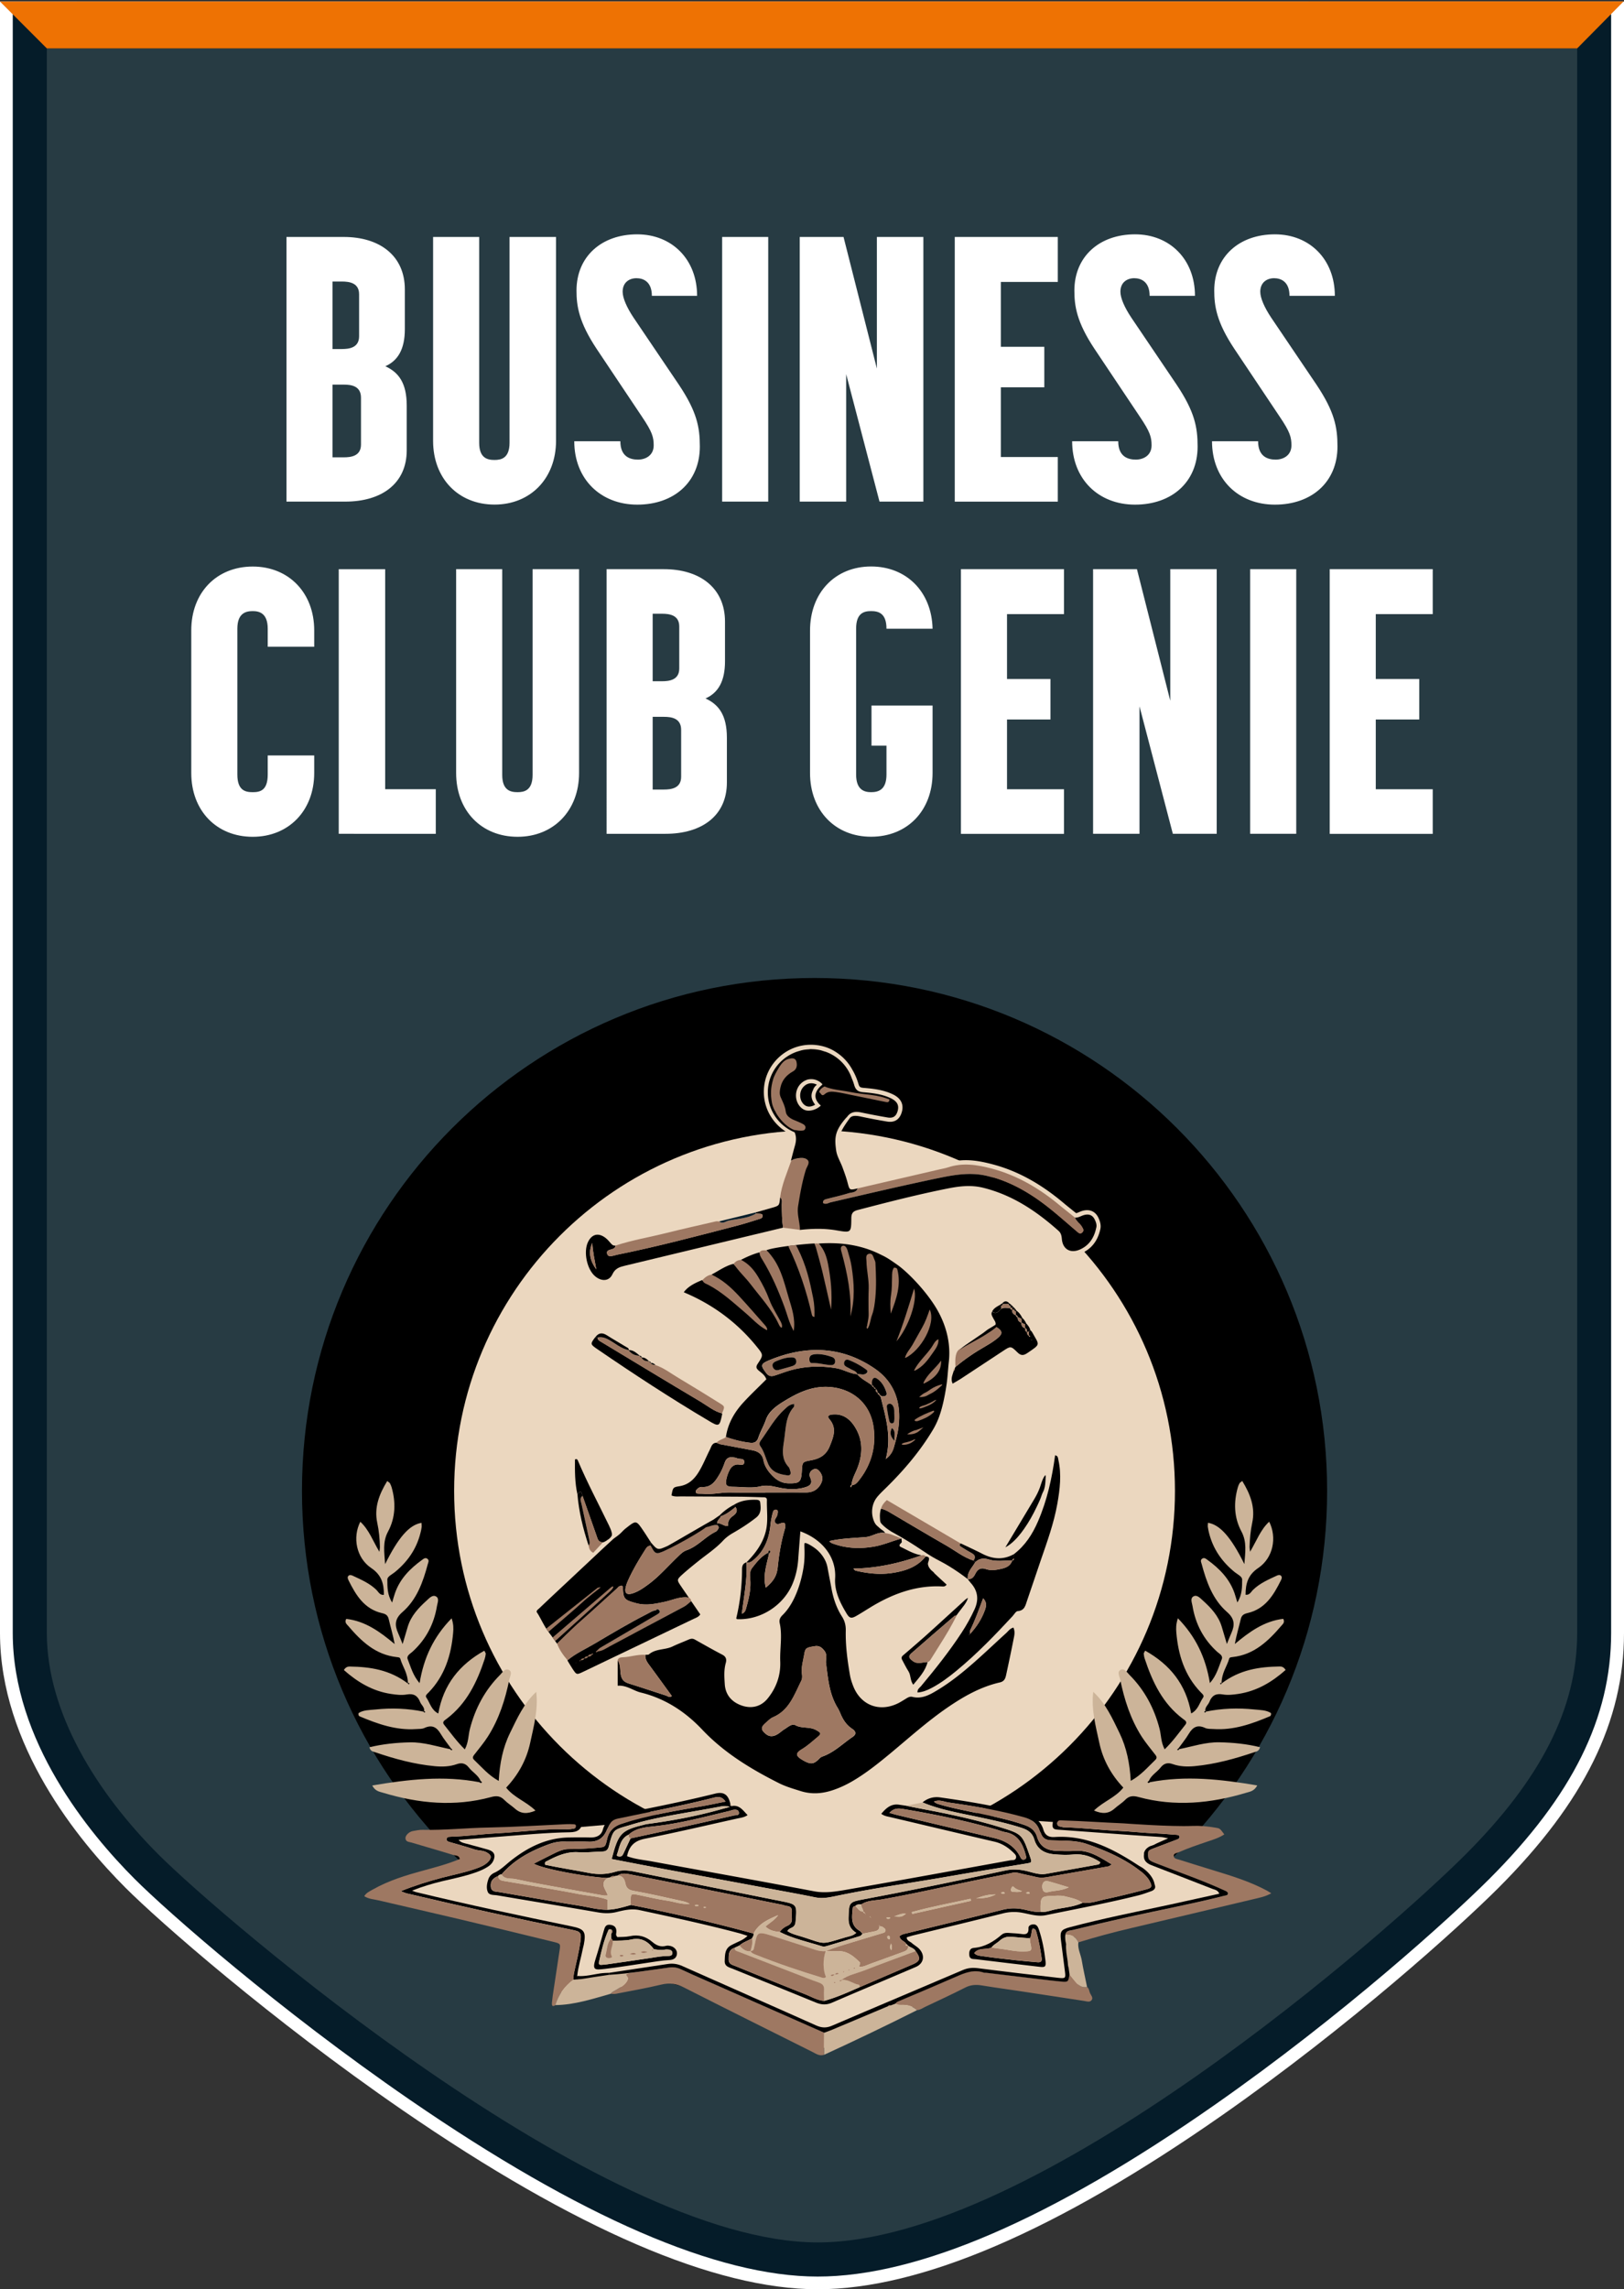 <svg xmlns="http://www.w3.org/2000/svg" xml:space="preserve" id="Content" x="0px" y="0px" version="1.1" viewBox="0 0 284.01 400.16"><rect x="0" y="0" width="284.01" height="400.16" fill="#333333" stroke="none"/><style>.st0{fill:#fff}.st1{fill:#051c29}.st3{fill:#ebd7bf}.st4{fill:#ccb499}.st5{fill:#9e7862}</style><path d="M284.01.27H0v285.17c0 19.65 13.76 36.35 21.96 44.55 5.81 5.81 25.3 22.95 48.47 38.89 30.19 20.76 54.6 31.28 72.57 31.28 18.05 0 41.85-10.24 70.73-30.42 22.52-15.74 41.45-32.88 48.32-39.74 14.98-14.98 21.96-29.14 21.96-44.55z" class="st0"/><path d="M281.77 2.51H2.23v282.94c0 18.85 13.35 35.01 21.3 42.97 5.76 5.76 25.11 22.78 48.16 38.63 29.81 20.49 53.8 30.89 71.3 30.89 17.58 0 40.95-10.1 69.45-30.02 22.4-15.65 41.2-32.68 48.02-39.49 14.54-14.53 21.3-28.19 21.3-42.97V2.51z" class="st1"/><path d="M27.75 324.2c10.79 10.79 76.99 67.77 115.25 67.77s100.09-54.6 113.26-67.77 19.56-25.56 19.56-38.76V8.46H8.19v276.98c0 13.96 8.77 27.98 19.56 38.76" style="fill:#273b43"/><circle cx="142.26" cy="260.08" r="87.79" class="st3"/><path d="M214.95 288.72c.03 0 .07-.01.09 0 .07.06.05.13-.05.17-.01 0-.06-.05-.07-.09-.02-.02.01-.05.03-.08m-1.67 3.67c-.02.11-.09.16-.14.09-.06-.09-.01-.15.1-.14 0 .01.04.05.04.05m-3.11 4.84c-.06.14-.14.17-.26.06.05-.05.11-.1.16-.14zm-3.44 4.28c-.1.1-.21.17-.31.02-.01-.01.1-.11.16-.17zM69.49 288.55c.07.09.14.21.04.29-.12.1-.16-.04-.21-.13.06-.06.12-.11.17-.16m4.79 8.49c.07.09.16.19.06.29-.11.1-.2.01-.27-.09.07-.07.14-.13.21-.2"/><path d="M142.45 170.95c-49.51 0-89.64 40.13-89.64 89.64s40.13 89.64 89.64 89.64 89.64-40.13 89.64-89.64-40.13-89.64-89.64-89.64m0 152.68c-34.81 0-63.03-28.22-63.03-63.03s28.22-63.03 63.03-63.03 63.03 28.22 63.03 63.03c.01 34.81-28.22 63.03-63.03 63.03"/><path d="M210.87 299.19c2.8-.58 5.63-.67 8.47-.38 1.02.11 2.08.08 2.93.63.07.33-.05.5-.21.57-3.15 1.33-6.34 2.46-9.85 2.22-.49-.03-1.04.01-1.46-.19-1.35-.63-2.16-.13-2.86 1.04-.53.89-1.2 1.7-1.81 2.55-.08.06-.16.13-.23.19.16.17.27.13.36-.07 2.34-.47 4.62-1.25 7.07-1.2 2.39.05 4.74.28 7.08.86-.18.73-.65.75-1.03.88-3.39 1.15-6.83 2.09-10.41 2.43-1.3.12-2.61.08-3.84-.36-.91-.33-1.57-.09-2.11.6-.64.82-1.63 1.32-2.05 2.33-.08.08-.25.21-.24.23.14.22.29.13.44 0 6.23-1.2 12.39-.51 18.75.57-.51 1-1.29 1.09-1.93 1.28-6.21 1.87-12.49 2.47-18.83.75-.95-.26-1.63-.22-2.33.49-.56.57-1.27.99-1.87 1.53-1.05.93-2.16.96-3.59.34 1.62-1.59 3.74-2.25 5.13-4.01-2.1-2.21-3.56-4.82-4.2-7.83-.63-2.92-1.43-5.82-1.06-8.91 2.18 2.01 3.34 4.63 4.59 7.19 1.25 2.58 1.8 5.34 1.97 8.37 1.8-.98 2.98-2.41 4.3-3.67.45-.43.09-.76-.18-1.11-.75-.98-1.55-1.93-2.22-2.97-1.95-3.07-3.04-6.48-3.76-10.02-.1-.51-.61-1.34.15-1.66.63-.26 1.07.49 1.48.9 2.64 2.64 4.34 5.83 5.27 9.44.29 1.11.22 2.31.89 3.58 1.43-1.39 2.49-2.89 3.63-4.32.4-.5-.12-.77-.45-1.02-3.53-2.66-5.32-6.43-6.66-10.48-.1-.29-.15-.6-.18-.9-.01-.1.09-.21.25-.53 4.34 2.43 7.16 5.9 8.05 10.98 1.23-.64 1.45-1.88 2.09-2.79.25-.36-.19-.67-.43-.92-2.8-2.91-3.93-6.52-4.26-10.43-.06-.72-.07-1.46.27-2.5 3.15 3.23 4.87 6.89 5.6 11.33 1.19-1.36 1.53-2.81 2.07-4.15.27-.66-.41-.97-.8-1.32-2.38-2.17-3.79-4.85-4.31-8.01-.1-.59-.45-1.34.18-1.68.61-.33 1.16.31 1.6.7 1.43 1.29 2.75 2.68 3.33 4.6.29.95.56 1.89.9 3.03.29-.72.52-1.31.77-1.88.64-1.42.62-2.53-.74-3.71-2.51-2.19-3.6-5.26-4.44-8.4-.08-.28-.26-.61.02-.87.37-.34.7-.06.99.15 2.09 1.51 3.85 3.3 4.73 5.8.16.46.28.93.5 1.65.87-1.38.83-2.73.84-4 0-.55-.78-.89-1.26-1.27-2.23-1.8-3.81-4.03-4.52-6.84-.09-.36-.17-.72-.22-1.09-.03-.24.01-.48.03-.73 2.1.34 4.03 2.51 6.36 7.22.15-2.11.47-3.87-.52-5.71-1.3-2.43-1.38-5.09-.61-7.75.07-.24.17-.47.29-.68.05-.09.17-.15.47-.39 1.4 2.29 2.32 4.63 1.74 7.32-.3 1.4-.42 2.81-.46 4.23 0 .17.04.33.09.82 1.15-1.92 1.82-3.85 3.34-5.25 1.39 2.76.7 6.33-1.91 8.09-1.82 1.22-2.22 2.76-2.22 4.68.72.1.96-.53 1.32-.87 1.19-1.15 2.66-1.78 4.12-2.46.23-.11.5-.19.7-.04.3.23.19.55.05.83-1.29 2.6-2.74 5.03-5.87 5.75-.59.14-.99.35-1.15 1.01-.34 1.43-.77 2.85-1.05 4.39 2.53-2.12 5.13-4.01 8.47-4.4.33.63-.09.92-.34 1.22-2.29 2.67-4.77 5.05-8.51 5.46-.25.03-.53.03-.61.3-.38 1.33-1.32 2.48-1.33 4.32 3.17-2.42 6.61-2.92 10.17-2.97.37-.01.73.11 1.03.61-2.38 2.11-5.03 3.69-8.25 4.18-.92.14-1.85.25-2.77.09-1.15-.2-1.88.19-2.3 1.29-.21.56-.84.94-.71 1.65-.15-.02-.24.06-.15.18.08.11.19.05.22-.11m2.58-5.02c-.02.04-.07.08-.06.12.01.05.08.14.1.13.15-.06.18-.15.08-.24-.03-.02-.08-.01-.12-.01m-139.13 5.14c.08-.12 0-.21-.15-.18.13-.71-.5-1.09-.71-1.65-.42-1.09-1.15-1.49-2.3-1.29-.92.16-1.85.05-2.77-.09-3.22-.48-5.87-2.07-8.25-4.18.3-.5.66-.62 1.03-.61 3.56.05 7.01.56 10.17 2.97-.01-1.84-.96-2.99-1.33-4.32-.08-.27-.36-.27-.61-.3-3.74-.4-6.23-2.79-8.51-5.46-.26-.3-.67-.59-.34-1.22 3.35.38 5.94 2.28 8.47 4.4-.28-1.54-.71-2.95-1.05-4.39-.16-.67-.56-.88-1.15-1.01-3.12-.72-4.58-3.16-5.87-5.75-.14-.29-.25-.61.05-.83.2-.15.47-.07.7.04 1.46.68 2.93 1.31 4.12 2.46.36.35.6.98 1.32.87 0-1.92-.4-3.46-2.22-4.68-2.61-1.76-3.3-5.34-1.91-8.09 1.52 1.39 2.19 3.33 3.34 5.25.06-.48.09-.65.09-.82-.03-1.42-.16-2.83-.46-4.23-.58-2.69.34-5.03 1.74-7.32.3.24.42.3.47.39.12.22.22.45.29.68.77 2.66.69 5.33-.61 7.75-.99 1.84-.66 3.59-.52 5.71 2.33-4.71 4.26-6.88 6.36-7.22.01.25.06.49.03.73-.04.37-.12.73-.22 1.09-.71 2.81-2.29 5.04-4.52 6.84-.48.39-1.27.72-1.26 1.27.01 1.27-.03 2.62.84 4 .21-.71.34-1.19.5-1.65.87-2.51 2.64-4.29 4.73-5.8.28-.21.62-.49.99-.15.28.26.1.59.02.87-.84 3.14-1.92 6.21-4.44 8.4-1.36 1.18-1.38 2.29-.74 3.71.26.57.48 1.16.77 1.88.34-1.14.62-2.09.9-3.03.58-1.92 1.9-3.31 3.33-4.6.43-.39.99-1.03 1.6-.7.63.34.28 1.09.18 1.68-.52 3.16-1.93 5.85-4.31 8.01-.39.35-1.06.67-.8 1.32.54 1.34.89 2.79 2.07 4.15.73-4.45 2.45-8.11 5.6-11.33.35 1.04.33 1.77.27 2.5-.34 3.92-1.46 7.52-4.26 10.43-.25.26-.69.56-.43.92.63.91.85 2.16 2.09 2.79.89-5.07 3.71-8.55 8.05-10.98.16.32.26.43.25.53-.03.3-.09.61-.18.9-1.34 4.05-3.14 7.81-6.66 10.48-.33.25-.85.52-.45 1.02 1.14 1.42 2.2 2.92 3.63 4.32.67-1.27.6-2.47.89-3.58.93-3.61 2.63-6.79 5.27-9.44.41-.41.84-1.17 1.48-.9.76.32.26 1.15.15 1.66-.71 3.53-1.8 6.95-3.76 10.02-.66 1.04-1.46 1.99-2.22 2.97-.27.35-.63.68-.18 1.11 1.32 1.25 2.5 2.68 4.3 3.67.17-3.03.71-5.8 1.97-8.37 1.25-2.56 2.41-5.18 4.59-7.19.37 3.1-.43 6-1.06 8.91-.65 3.02-2.11 5.62-4.2 7.83 1.39 1.75 3.51 2.42 5.13 4.01-1.44.62-2.55.59-3.59-.34-.6-.53-1.31-.96-1.87-1.53-.7-.71-1.38-.75-2.33-.49-6.35 1.72-12.62 1.12-18.83-.75-.64-.19-1.42-.28-1.93-1.28 6.36-1.08 12.52-1.77 18.75-.57.15.14.3.22.44 0 .01-.02-.15-.15-.24-.23-.42-1.01-1.41-1.51-2.05-2.33-.54-.69-1.2-.93-2.11-.6-1.23.44-2.54.48-3.84.36-3.58-.34-7.02-1.27-10.41-2.43-.38-.13-.85-.15-1.03-.88 2.34-.57 4.69-.81 7.08-.86 2.44-.05 4.72.73 7.07 1.2.09.2.21.23.36.07-.08-.06-.16-.13-.23-.19-.61-.85-1.28-1.66-1.81-2.55-.69-1.17-1.51-1.67-2.86-1.04-.43.2-.97.15-1.46.19-3.5.24-6.7-.89-9.85-2.22-.16-.07-.28-.24-.21-.57.85-.56 1.91-.53 2.93-.63 2.84-.3 5.66-.2 8.47.38.05.15.15.21.22.11m-2.9-5.13c-.1.09-.07.18.08.24.01.01.08-.08.1-.13.01-.03-.04-.08-.06-.12-.04 0-.1-.01-.12.01" class="st4"/><path d="m107.71 318.83-10.59.91-20.67.87s2.33 2.88 2.6 2.81 3.95 1.66 3.95 1.66l-16.37 6.15 32.7 7.14-1.35 11.39 19.59-4.49 26.3 12.79 27.66-12.79 17.33 3.37-1.9-9.96 32.04-7.67-16.97-6.5 8.71-4.26-31-2.06-19.27-2.16-34.84-.19z" class="st3"/><path d="M194.34 318c-2.55-.17-5.1-.27-7.66-.4-.52-.03-1.04-.05-1.56-.03-.87.03-.93.18-1.04 1.33-.07.74.28.88.89.92 4.01.28 8.01.59 12.01.88 2.03.15 4.06.27 6.09.41.3.02.6.11 1.22.23-1.07.48-1.86.78-2.61 1.19-.39.21-1.09.2-.98.96 1.74-.66 3.49-1.32 5.23-1.98.2-.08.37-.23.34-.46-.03-.24-.25-.3-.47-.32-1.19-.07-2.39-.21-3.57-.25-2.19-.08-4.36-.34-6.54-.44-3.22-.15-6.42-.55-9.65-.63-.05 0-.11 0-.16-.02-.42-.14-1.05-.06-.99-.73.05-.59.61-.46 1-.45 3.53.11 9.17.45 9.73.47.01-.01-.49-.63-1.28-.68m-93.92 26.67c-.1.46-.15.92-.17 1.39l.88-.03c-.06-.21-.13-.42-.19-.63.18-1.66.7-3.25 1.01-4.88.04-.2.11-.4.15-.61.42-2.24.1-2.73-2.07-3.17-9.13-1.88-18.25-3.82-27.31-6.01-.13-.03-.26-.1-.66-.25 1.84-.73 3.51-1.22 5.2-1.63 1.97-.47 3.97-.86 5.89-1.54.74-.26 1.46-.56 2.12-.98.4-.25.75-.56.97-1 .49-1.01.21-1.7-.86-2.01-1.25-.37-2.51-.68-3.77-1.03-.44-.12-.92-.17-1.42-.67 2.52-.2 4.9-.4 7.29-.58 4.06-.3 8.11-.7 12.18-.76 1.36-.02 2.09-.49 2.2-1.92-.33-.27-.76-.16-1.14-.15-2.97.1-5.94.17-8.91.36-1.05.07-2.42.73-2.42.73 4.47-.1 5.18-.26 9.65-.45.42-.02.83-.01 1.25.01.21.01.43.05.43.32 0 .23-.15.41-.35.45-.35.07-.72.12-1.08.11-4.23-.09-8.41.51-12.62.73-2.54.13-5.07.5-7.62.57-.16 0-.31.02-.47.03-.22.02-.43.11-.48.33-.07.31.15.47.41.55 1.5.44 3.01.84 4.49 1.33.69.23 1.45.14 2.11.51.82.47.94.89.32 1.58-.58.64-1.36.96-2.14 1.24-1.96.71-4.01 1.09-6.02 1.62-2.4.63-4.77 1.37-7.19 2.34.35.13.69.3 1.05.39 9.61 2.27 19.25 4.41 28.92 6.37 1.44.29 1.67.48 1.46 1.99-.26 1.8-.69 3.57-1.09 5.35"/><path d="M97.12 350.5c-.56.38-.64-.02-.6-.42.08-.83.2-1.65.33-2.47.33-2.21.66-4.42 1-6.62.19-1.21.2-1.24-1.05-1.55-5.45-1.33-10.91-2.66-16.37-3.95-4.75-1.13-9.52-2.2-14.27-3.32-.8-.19-1.65-.2-2.46-.72.36-.61.98-.87 1.54-1.19 2.75-1.55 5.73-2.46 8.75-3.28 2.15-.59 4.32-1.15 6.42-2.03-.12-.68-.74-.58-1.1-.69-2.43-.76-4.89-1.45-7.33-2.18-.42-.13-1-.09-1.07-.71-.06-.53.63-1.2 1.31-1.31.56-.09 1.14-.23 1.7-.21 3.81.09 7.6-.33 11.4-.4 4.58-.09 9.15-.38 13.73-.59.42-.02.83-.01 1.25.01.21.01.43.05.43.32 0 .23-.15.41-.35.45-.35.07-.72.12-1.08.11-4.23-.09-8.41.51-12.62.73-2.54.13-5.07.5-7.62.57-.16 0-.31.02-.47.03-.22.02-.43.11-.48.33-.07.31.15.47.41.55 1.5.44 3.01.84 4.49 1.33.69.23 1.45.14 2.11.51.82.47.94.89.32 1.58-.58.64-1.36.96-2.14 1.24-1.96.71-4.01 1.09-6.02 1.62-2.4.63-4.77 1.37-7.19 2.34.35.13.69.3 1.05.39 9.61 2.27 19.25 4.41 28.92 6.37 1.44.29 1.67.48 1.46 1.99-.25 1.8-.68 3.57-1.08 5.34-.1.46-.15.92-.17 1.39-1.53 1.14-2.6 2.61-3.15 4.44m103.59-27.01c1.74-.66 3.49-1.32 5.23-1.98.2-.08.37-.23.34-.46-.03-.24-.25-.3-.47-.32-1.19-.07-2.39-.21-3.57-.25-2.19-.08-4.36-.34-6.54-.44-3.22-.15-6.42-.55-9.65-.63-.05 0-.11 0-.16-.02-.42-.14-1.05-.06-.99-.73.05-.59.61-.46 1-.45 3.53.11 6.82.35 10.59.51.16.01 8.16.61 12.02.45 1.36-.06 2.7.07 4.04.3.78.13.78.12 1.56 1.18-.92.61-1.97.93-2.99 1.27-1.68.57-3.35 1.13-4.97 1.85-.36.16-.94.16-.88.69.05.46.61.5.99.62 2.03.65 4.07 1.27 6.11 1.9 3.14.96 6.27 1.93 9.18 3.49.22.12.44.26.78.47-1.06.61-2.13.79-3.16 1.04-7.07 1.69-14.16 3.34-21.23 5.02-3.14.74-6.25 1.56-9.33 2.52-.46-.97-1.23-1.41-2.3-1.33.14-.77.86-.7 1.35-.83 3.18-.78 6.36-1.53 9.55-2.24 5.63-1.25 11.29-2.31 16.88-3.73.28-.07.66-.01.67-.47-.15-.31-.45-.39-.74-.52-3.84-1.75-7.83-3.12-11.75-4.65-1.52-.59-1.52-.58-1.51-2.25zm-56.59 35.68c-.8.29-1.41-.18-2.05-.5-7.51-3.75-15.02-7.49-22.51-11.29-1.28-.65-2.48-.82-3.89-.48-2.63.63-5.29 1.09-7.94 1.61-.3.06-.62.01-.93.01.2-.32.54-.42.83-.61.73-.48 1.58-.79 2.06-1.66.36-.65-.1-.78-.38-1.07.19-.09.37-.22.57-.25 2.41-.35 4.82-.7 7.23-1.03.74-.1 1.43.05 2.11.38 1.17.57 2.36 1.08 3.55 1.6 7.12 3.15 14.25 6.29 21.37 9.43-.02 1.28-.02 2.57-.02 3.86m45.99-11.85c.37.27.36.74.53 1.1s.55.75.3 1.15c-.3.48-.86.27-1.28.2-4.56-.68-9.11-1.41-13.67-2.07-1.44-.21-2.87-.41-4.3-.65-.97-.16-1.93-.12-2.88.37-2.31 1.18-4.68 2.27-7.02 3.38-.46.22-.89.55-1.44.57-.69-.65-1.51-.92-2.46-.92-.44 0-.92.08-1.3-.26.11-.19.27-.29.47-.38 3.35-1.42 6.71-2.83 10.05-4.29 1.59-.7 3.16-1.35 4.93-.73.09.03.21 0 .31.01 2.32.28 4.64.56 6.95.83 2.06.25 4.12.51 6.19.71 1.31.13 1.31.08 1.52-1.27.35.44.7.9 1.06 1.33.55.64 1.16 1.1 2.04.92" class="st5"/><path d="M156.6 350.2c.38.34.86.26 1.3.26.94 0 1.77.27 2.46.92-5.36 2.69-10.77 5.29-16.23 7.79v-3.86c.48-.18.97-.35 1.45-.55 3.24-1.36 6.48-2.72 9.72-4.09.17.06.31.01.42-.12.29-.12.58-.23.88-.35m-47.06-5c0 .08.07.15.18.35.14.26.09.43-.03.69-.48.87-1.32 1.18-2.06 1.66-.29.19-.64.29-.83.61-3.18.89-6.32 1.94-9.68 1.98.55-1.83 1.62-3.3 3.14-4.44.7-.02 1.32-.2 2-.4 2.43-.72 4.98-.99 7.5-.82-.16.21-.22.3-.22.37m80.57 2.12c-.88.18-1.5-.28-2.02-.89-.37-.43-.71-.88-1.07-1.33-.05-.38-.11-.77-.16-1.15.13-.37.16-.72-.15-1.03-.14-1.03-.37-2.06-.29-3.11.36-.47.39-.9-.16-1.26l.03-.37c1.07-.08 1.84.36 2.3 1.33-.16 1.11.41 2.1.59 3.15.26 1.57.62 3.11.93 4.66" class="st4"/><path d="M186.43 339.81c-.5-.36-.45-.79-.16-1.26.55.36.51.79.16 1.26m.43 4.14c-.24-.32-.23-.67-.15-1.03.31.31.28.66.15 1.03" class="st4"/><path d="M106.49 345.2c-1.07.17-2.12.31-3.19.48-.53.09-1.06.17-1.59.25-.1.02-.44.03-.77.05-.11 0 .08-.58 0-.59 1.38.13 2.72-.25 4.07-.44.5-.07.98-.09 1.51-.1-.01 0-.02.29-.03.35m21.63-29.53c1.25-.14 1.81.79 2.62 1.61-.6.41-1.22.46-1.8.59-5.39 1.2-10.77 2.46-16.18 3.54-1.8.36-2.73 1.27-3.1 3.05 1.42.54 2.93.65 4.39.92 9.43 1.74 18.87 3.41 28.29 5.21 1.93.37 3.76.06 5.58-.25 9.6-1.67 19.19-3.43 28.78-5.16.34-.06.81.05.96-.35.18-.46-.2-.77-.5-1.06-.91-.88-1.95-1.54-3.21-1.84-6.09-1.42-12.17-2.87-18.25-4.3-.51-.12-1.03-.17-1.58-.58.84-.99 1.7-1.8 3.12-1.59l1.23.18c.66.13 1.33.28 1.99.4 4.82.9 9.61 1.87 14.3 3.31 4.01 1.22 4 1.24 5.39 5.26.32.92.3.96-.59 1.11-4.47.74-8.95 1.45-13.41 2.23-6.46 1.13-12.97 2.03-19.4 3.35-1.37.28-2.74.65-4.18.35-1.89-.39-3.78-.74-5.68-1.09-7.58-1.41-15.16-2.81-22.74-4.23-2.4-.45-4.79-.92-7.19-1.38 1.21-4.63 1.65-5.04 6.07-6.1.05-.01.1-.01.16-.02 4.24-.56 8.43-1.34 12.56-2.48.53-.15 1.05-.29 1.87-.51-.9-.29-1.45-.09-2 .01-.92.16-1.84.34-2.77.5-4.2.76-8.44 1.37-12.53 2.62-2.94.9-3.03.55-3.82 3.63-.01.05-.03.1-.04.15-.14.58-.48.88-1.1.89-1.41.03-2.82.22-4.22.12-1.99-.13-3.67.6-5.35 1.48-.25.13-.64.21-.46.71 2.52.54 5.09.93 7.64 1.43 1.59.31 3.11.26 4.63-.2 1.09-.33 2.14-.27 3.24-.05 8.52 1.73 17.05 3.45 25.58 5.15 2.97.59 2.97.57 2.71 3.58-.04.45-.15.8-.56 1.03-.3.17-.67.26-.87.66.75.51 1.63.7 2.46.96 4.35 1.37 3.18 1.47 7.68.13.61-.18 1.29-.23 1.89-.79-1.07-.66-1.38-1.51-1.34-2.67.1-2.64.02-2.7 2.69-3.2 8.25-1.54 16.46-3.24 24.65-5.01 1.32-.29 2.56-.22 3.84.09 1.1.27 2.2.69 3.38.48 2.92-.52 5.85-1.04 8.77-1.57.26-.05.62-.04.68-.47-1.44-.95-2.95-1.5-4.71-1.34-1.08.1-2.19.06-3.28-.03-1.68-.14-3.02-.83-3.53-2.58-.32-1.12-1.1-1.68-2.17-2.03-2.58-.84-5.23-1.4-7.88-1.96-3.21-.68-6.45-1.23-9.5-2.5.89-.73 1.93-1.03 3.04-.88 4.94.7 9.87 1.51 14.7 2.8 1.61.43 2.89 1.14 3.4 2.84.3 1.01.96 1.36 1.99 1.29 5.56-.35 10.19 2.06 14.64 4.97.54.36 1.35.59 1.36 1.49-.41.04-.66-.23-.95-.45-2.83-2.22-6.08-3.63-9.44-4.79-1.98-.69-4.11-.55-6.19-.64-.91-.04-1.49-.3-1.81-1.15-.07-.19-.2-.37-.27-.56-.44-1.32-1.42-1.95-2.71-2.32-4.32-1.21-8.72-1.95-13.15-2.58-.81-.11-1.64-.57-2.61-.16.35.33.7.41 1.04.51 1.7.51 3.43.85 5.16 1.22 3.26.69 6.54 1.27 9.69 2.38 1.06.37 1.83.98 2.15 2.07.5 1.71 1.76 2.37 3.42 2.43 1.09.04 2.19.07 3.29 0 2.46-.16 4.3 1.15 6.35 2.37-.32.19-.44.32-.57.34-3.17.56-6.35 1.11-9.52 1.66-1.02.18-2.03.48-3.09.21-.96-.24-1.93-.41-2.89-.66-.47-.12-.9-.18-1.38-.07-1.06.25-2.14.45-3.21.66-6.53 1.27-13 2.82-19.56 3.98-1.2.21-2.5.14-3.58.87-.37-.01-.75-.05-1.04.27-.2.06-.44.12-.46.35-.12 1.47-.46 3 1.16 3.97.21.13.37.35.55.54-.15.14-.28.35-.46.4-1.92.59-3.85 1.16-5.78 1.74-.3.09-.6.13-.91.03-2.46-.78-5-1.3-7.32-2.49.33-.49.79-.84 1.32-1.07.61-.27.86-.7.79-1.36a5.7 5.7 0 0 1 0-1.09c.05-.65-.24-.96-.88-1.02-.25-.02-.5-.15-.75-.2-8.86-1.78-17.72-3.56-26.58-5.31-.75-.15-1.55-.29-2.27.19l-.54.12c-.27-.07-.51-.02-.71.19l-.54.12c-3.93-.21-11.49-1.65-12.85-2.51 1.18-.6 2.28-1.16 3.39-1.71.84-.42 1.7-.83 2.66-.84 1.66-.02 3.32-.08 4.98-.23 1.38-.13 1.46-.05 1.76-1.43.32-1.48 1.15-2.32 2.6-2.78 4.62-1.47 9.39-2.25 14.14-3.07 1.29-.22 2.58-.51 3.99-.79-.63-.93-1.34-.87-2.06-.68-5.54 1.41-11.15 2.46-16.74 3.64-.74.16-1.24.47-1.53 1.15-.14.33-.34.65-.48.98-.59 1.34-1.59 1.97-3.08 1.92-1.46-.05-2.92.01-4.38-.02-.9-.02-1.75.16-2.59.46-3.16 1.15-6.07 2.68-8.31 5.29-.24.01-.45.07-.6.28-.98.41-1.34.92-1.28 1.81.07.98.84.89 1.49 1 4.66.79 9.31 1.63 13.97 2.37 1.64.26 3.25.73 4.92.71 1.42-.04 2.76-.45 4.1-.84.96.19 1.93.38 2.89.58 6.23 1.29 12.43 2.73 18.57 4.42.08.34-.14.58-.27.85-.72.42-1.55.66-2.18 1.24-.29.14-.58.27-.87.41-1.05.31-1.01 1.17-1.02 2.02s.68.97 1.23 1.19q6.045 2.475 12.12 4.89c1.1.43 2.13 1.07 3.34 1.17 2.16-.59 4.19-1.51 6.24-2.41 3.09-1.33 6.18-2.65 9.27-3.98 1.3-.56 1.4-1.06.49-2.31-.29-.54-.9-.61-1.33-.96l.02.02c-.11-.11-.22-.21-.32-.32-.29-.53-1.13-.59-1.16-1.35.37-.34.83-.4 1.28-.51 5.59-1.36 11.18-2.71 16.76-4.11 1.19-.3 2.33-.31 3.53-.08 1.01.2 2.01.55 3.07.43.79.14 1.53-.16 2.27-.34 1.69-.4 3.46-.46 5.06-1.21 1.43.14 2.76-.37 4.11-.66 2.32-.49 4.63-1.07 6.93-1.67 1.18-.31 1.23-.54.63-1.63-.2-.35-.55-.64-.51-1.1 1.11.23 1.29 1.19 1.53 2.05.14.48-.2.79-.62.95-.73.26-1.47.54-2.22.73-5.36 1.34-10.79 2.36-16.2 3.47-1.44.3-2.8-.16-4.17-.41a7.75 7.75 0 0 0-3.39.11c-5.21 1.3-10.42 2.56-15.63 3.83-.4.1-.79.23-1.19.35.01.62.56.71.89 1 .43.38.96.65 1.34 1.07 1.02 1.13.73 2.52-.64 3.11-4.88 2.09-9.79 4.14-14.67 6.25-1 .43-1.87.36-2.84-.04-4.82-1.98-9.66-3.92-14.48-5.88-.65-.27-1.47-.39-1.43-1.39.05-1.05 0-2.13 1.12-2.73.37-.2.75-.37 1.12-.55.56-.26 1.13-.5 1.75-1.1-.62-.19-1.08-.36-1.55-.48-5.74-1.52-11.55-2.77-17.35-4.02-1.4-.3-2.7.02-4.01.34-1.09.27-2.14.25-3.25.06-5.85-1.01-11.72-1.98-17.57-2.97-.6-.1-1.42 0-1.68-.57-.31-.69-.17-1.53.1-2.29.19-.53.57-.88 1.05-1.1 1.11-.5 1.94-1.38 2.88-2.12 2.96-2.33 6.23-3.97 10.1-4.04 1.25-.02 2.5-.03 3.76 0 1.05.03 1.92-.32 2.21-1.35.6-2.09 2.17-2.59 4.07-2.96 5.21-1.02 10.42-2.08 15.58-3.36 1.52-.38 2.31.18 2.67 1.85-.05.37.17.33.38.3m-17.85 5.68c1.93-.42 3.86-.83 5.78-1.25 4.11-.91 8.21-1.82 12.31-2.76.33-.08.99.07.85-.57-.1-.48-.62-.48-1.05-.4-.2.04-.4.13-.6.18-4.34 1.03-8.65 2.2-13.12 2.68-1.55.17-3.23.3-4.5 1.47-1.49.68-1.58 2.2-2.05 3.48-.11.3.32.34.56.33.37-.01.49-.34.63-.62.4-.85.79-1.7 1.19-2.54m45.27-4.46c.52.14.97.28 1.42.39 5.61 1.33 11.22 2.67 16.84 3.99 2.02.47 3.67 1.43 4.64 3.34.15.3.32.55.7.43.42-.13.33-.46.25-.76-.53-1.95-1.33-3.63-3.61-4.03-.56-.1-1.09-.33-1.64-.49-5.3-1.52-10.69-2.63-16.13-3.54-.96-.16-1.7-.16-2.47.67m44.18 9.56s1.38.83 1.98 2.21c.6 1.37-.57.29-.57.29s-.41-.97-1.79-1.95c-1.37-.98.04-.79.38-.55"/><path d="M161.35 315.07c3.05 1.27 6.29 1.82 9.5 2.5 2.65.56 5.3 1.12 7.88 1.96 1.07.35 1.85.9 2.17 2.03.51 1.76 1.85 2.45 3.53 2.58 1.09.09 2.2.13 3.28.03 1.76-.17 3.27.38 4.71 1.34-.06.43-.41.42-.68.47-2.92.53-5.84 1.05-8.77 1.57-1.18.21-2.27-.21-3.38-.48-1.28-.31-2.52-.38-3.84-.09-8.2 1.77-16.41 3.47-24.65 5.01-2.67.5-2.59.56-2.69 3.2-.04 1.16.27 2.01 1.34 2.67-.59.56-1.27.61-1.89.79-4.51 1.34-3.33 1.23-7.68-.13-.83-.26-1.71-.45-2.46-.96.2-.39.57-.48.87-.66.41-.23.52-.58.56-1.03.26-3.01.26-2.99-2.71-3.58-8.53-1.7-17.06-3.42-25.58-5.15-1.09-.22-2.14-.28-3.24.05-1.51.46-3.04.51-4.63.2-2.55-.5-5.13-.89-7.64-1.43-.18-.5.21-.58.46-.71 1.67-.88 3.36-1.61 5.35-1.48 1.4.09 2.81-.09 4.22-.12.62-.01.96-.31 1.1-.89.01-.05.02-.1.04-.15.78-3.08.88-2.73 3.82-3.63 4.09-1.26 8.33-1.86 12.53-2.62.92-.17 1.84-.34 2.77-.5.55-.1 1.1-.29 2-.01-.81.22-1.34.36-1.87.51-4.13 1.14-8.32 1.92-12.56 2.48-.05.01-.1.01-.16.02-4.41 1.06-4.86 1.47-6.07 6.1 2.4.46 4.79.93 7.19 1.38l22.74 4.23c1.89.35 3.79.7 5.68 1.09 1.43.3 2.81-.07 4.18-.35 6.43-1.33 12.94-2.22 19.4-3.35 4.46-.78 8.94-1.48 13.41-2.23.89-.15.91-.19.59-1.11-1.39-4.02-1.39-4.03-5.39-5.26-4.69-1.43-9.49-2.41-14.3-3.31-.67-.12-1.33-.27-1.99-.4.95-.21 1.91-.4 2.86-.58" class="st4"/><path d="M106.49 345.2c-.02-.08.01-.27.03-.35 3.4-.51 6.8-1.02 10.2-1.54.9-.14 1.72-.04 2.58.34 7.81 3.48 15.64 6.91 23.44 10.4.99.44 1.8.46 2.79.03 7.61-3.27 15.26-6.47 22.88-9.73.85-.36 1.65-.43 2.57-.32 4.65.6 9.31 1.14 13.98 1.68 1.42.16 1.44.11 1.26-1.25q-.36-2.715-.69-5.43c-.17-1.43.07-1.76 1.55-2.15 5.79-1.54 11.67-2.7 17.53-3.96 2.85-.62 5.7-1.25 8.62-1.9-.24-.66-.82-.7-1.25-.87-3.54-1.39-7.09-2.75-10.64-4.13-1.1-.43-1.47-1.11-1.23-2.16.07-.3.23-.61.65-.37-.01 1.66-.01 1.65 1.51 2.25 3.92 1.53 7.91 2.9 11.75 4.65.29.13.59.21.74.52-.02.46-.39.4-.67.47-5.59 1.42-11.25 2.48-16.88 3.73-3.19.71-6.38 1.46-9.55 2.24-.49.12-1.21.06-1.35.83l-.03.37c0 .71.1.96.16 1.26-.08 1.05.15 2.08.29 3.11.05.47.01.61.15 1.03.05.38.11.77.16 1.15-.21 1.34-.21 1.39-1.52 1.27-2.07-.2-4.13-.47-6.19-.71-2.32-.28-4.64-.56-6.95-.83-.1-.01-.22.02-.31-.01-1.77-.62-3.34.03-4.93.73-3.34 1.46-6.69 2.87-10.05 4.29-.2.09-.37.18-.47.38-.3.11-.59.23-.89.34-.17-.06-.31-.01-.42.12-3.24 1.36-6.48 2.73-9.72 4.09-.48.2-.96.37-1.45.55-7.12-3.14-14.25-6.29-21.37-9.43-1.19-.52-2.38-1.04-3.55-1.6-.68-.33-1.37-.48-2.11-.38-3.47.46-6.98 1.07-10.62 1.29"/><path d="M107.98 338.6c.65-.04 1.43 0 2.18-.16 1.51-.33 2.78.04 3.92 1.01.71.61 1.48.95 2.44.67.14-.04.31-.03.47-.01.83.08 1.45.69 1.4 1.4-.06.78-.64 1.07-1.3 1.1-1.36.06-2.69.32-4.03.51-2.42.35-4.84.76-7.27 1.04-1.77.2-2.28.27-1.61-1.82.51-1.59.95-3.19 1.4-4.8.18-.63.31-1.22 1.2-1.08.88.14 1.09.67.99 1.45-.04.18-.09.4.21.69m-1.1.25.03-.85c.25-.26.28-.5-.03-.74-.15.01-.41-.03-.43.03-.85 1.84-1.28 3.81-1.72 5.78-.05.21.13.4.37.39.36-.01.72-.05 1.08-.1 2.56-.37 5.13-.73 7.69-1.12 1.03-.16 2.04-.35 3.09-.34.32 0 .65-.14.64-.52 0-.35-.29-.54-.61-.59-.25-.04-.52-.04-.77.01-.63.12-1.24.01-1.86-.08l.01.01c-.99-1.31-2.15-2.12-3.96-1.71-1.05.24-2.17.17-3.26.23-.03-.18-.09-.33-.27-.4m70.39-.92c.23.02.65.03 1.06.09.8.11 1.61.29 1.53-1-.02-.38.36-.6.76-.64.41-.04.7.13.89.49.07.14.13.28.18.43.6 1.78.94 3.62 1.15 5.48.11.99-.07 1.13-1 1.02-3.72-.43-7.43-.87-11.14-1.33-.46-.06-1.11.08-1.19-.7-.06-.64.08-1.23.79-1.28 1.92-.15 3.44-1.08 4.84-2.28.6-.53 1.29-.3 2.13-.28m2.82.88c-1.04-.09-2.08-.15-3.11-.26-.83-.09-1.55.11-2.16.68-.46.42-1.06.68-1.43 1.2-.93.45-2.18-.07-3.03.97.47.48 1.03.47 1.5.54 1.9.28 3.8.49 5.71.7 1.29.14 2.58.25 3.87.36.47.04.82-.08.73-.69-.23-1.54-.48-3.07-.92-4.57-.08-.26-.15-.63-.65-.62-.34.48-.1 1.2-.51 1.69"/><path d="M155.29 350.66c.12-.12.25-.17.42-.12q-.165.21-.42.12m26.69-16.49c-1.06.12-2.06-.24-3.07-.43-1.2-.23-2.34-.22-3.53.08-5.58 1.4-11.17 2.75-16.76 4.11-.45.11-.91.18-1.28.51.04.76.87.82 1.16 1.35-.28.5.19.24.32.32l-.02-.02c.1.65-.27.89-.83 1.09-1.91.67-3.79 1.4-5.7 2.07-.65.23-1.28.61-2.04.55.07-.31.26-.68.17-.76-.99-.97-2.03-1.91-3.52-1.98-.83-.04-1.66 0-2.49 0 1.51-.64 3.08-1.09 4.65-1.56 1.72-.52 3.44-1.04 5.17-1.56.25-.07.55-.12.63-.39.11-.36-.22-.54-.46-.71-.16-.11-.38-.12-.58-.17-.01-.04-.02-.09-.04-.12-.01-.02-.06-.02-.09-.03.04.05.09.1.13.14.01.56-.3.83-.83.93-.7.13-1.4.28-2.11.42-.18-.18-.34-.41-.56-.54-1.62-.97-1.28-2.51-1.16-3.97.02-.23.26-.29.46-.35.38.43.68.97 1.36 1 .04.17.15.27.32.31.02.04.03.08.05.11.02.02.06.01.08.02l-.15-.12c-.04-.17-.14-.28-.31-.32.03-.46-.41-.8-.32-1.27 1.08-.73 2.38-.66 3.58-.87 6.55-1.16 13.03-2.71 19.56-3.98 1.07-.21 2.14-.41 3.21-.66.48-.11.91-.05 1.38.07.96.25 1.93.42 2.89.66 1.06.26 2.07-.04 3.09-.21 3.17-.55 6.35-1.1 9.52-1.66.14-.02.26-.15.57-.34-2.05-1.23-3.9-2.54-6.35-2.37-1.09.07-2.19.04-3.29 0-1.66-.06-2.91-.72-3.42-2.43-.32-1.09-1.09-1.7-2.15-2.07-3.16-1.11-6.43-1.7-9.69-2.38-1.73-.36-3.46-.71-5.16-1.22-.35-.1-.69-.18-1.04-.51.97-.41 1.8.05 2.61.16 4.43.63 8.83 1.37 13.15 2.58 1.3.36 2.27.99 2.71 2.32.06.2.2.37.27.56.31.85.89 1.11 1.81 1.15 2.07.09 4.2-.05 6.19.64 3.35 1.17 6.61 2.57 9.44 4.79.64.42 1.26 1.19 1.46 1.55.61 1.08.55 1.32-.63 1.63-2.3.6-4.61 1.18-6.93 1.67-1.36.29-2.69.8-4.11.66-.92-.71-2.08-.89-3.13-1.16-.76-.19-1.71-.06-2.56-.04-1.43.04-1.62.35-1.64 1.81.01.32.01.63.01.94m-29.75.94c.01.04.02.08.04.11.01.02.05.02.08.03l-.13-.13c-.06-.16-.1-.18-.12-.07 0 .01.09.04.13.06m34.67-5.21c-1.28-.39-2.35-.73-3.43-1.02-.34-.09-.76-.15-1 .2-.28.41-.24.91-.06 1.34.17.41.63.38.96.3 1.07-.29 2.25-.19 3.53-.82m-17.09 2.36c-.03-.12-.05-.24-.08-.36-3.43.75-6.89 1.4-10.28 2.33.02.11.05.22.07.33 3.43-.77 6.86-1.53 10.29-2.3m.92-.41c1.16-.03 2.34-.12 3.4-.71-1.18-.02-2.3.26-3.4.71m8.02-1.29c-.59-.18-1.04-.32-1.36-.63-.17-.16-.3-.29-.45-.02-.07.13-.15.29-.15.43-.01.25.17.35.4.35.44.01.9.12 1.56-.13M156.39 335c1.24.08 1.24.11 2.04-.46-.65-.14-1.21.12-2.04.46m-.58 4.72c-.15.45-.25.79.06 1.17.13-.39.17-.71-.06-1.17m-.4-.75c.11.05.2.01.22-.11.04-.2.01-.41-.22-.48-.07-.02-.22.05-.24.11-.06.21.05.37.24.48m19.62-8.1c.09.05.17.14.25.13.15 0 .49.07.4-.15-.08-.19-.43-.13-.65.02m4.39 0c.09.05.17.13.25.13.15-.01.47.08.4-.14-.08-.19-.43-.15-.65.01m-23.72 4.37c-.18-.15-.38-.11-.57-.08-.04.01-.12.08-.11.09.12.22.33.16.52.14.05-.01.1-.1.16-.15m-47.69-7.4c.72-.48 1.52-.34 2.27-.19 8.86 1.75 17.72 3.53 26.58 5.31.25.05.5.18.75.2.64.06.93.37.88 1.02-.03.36-.03.73 0 1.09.06.66-.19 1.09-.79 1.36-.53.23-.99.58-1.32 1.07-.91-.07-1.78-.23-2.52-.96.82-.69 1.67-1.16 2.22-1.98-1.69.73-3.39 1.44-4.3 3.22-6.14-1.69-12.33-3.13-18.57-4.42-.96-.2-1.93-.39-2.89-.58-.02-.21-.04-.41-.04-.62.01-1.38.04-1.4 1.4-1.12 1.67.34 3.33.75 5.01.99 1.3.19 2.56.71 3.92.55-.37-.2-.75-.36-1.15-.44-2.87-.63-5.74-1.31-8.64-1.82-.87-.15-1.28-.47-1.45-1.27-.14-.76-.43-1.39-1.36-1.41m14.17 5.22c-.18-.15-.37-.11-.56-.09-.04.01-.11.08-.11.08.12.21.32.16.5.14.06 0 .11-.09.17-.13m1.27.38c-.01-.04-.01-.1-.02-.1-.1-.02-.21-.06-.29-.03-.14.04-.13.14.03.18.08.01.18-.03.28-.05" class="st5"/><path d="M87.72 327.66c2.23-2.61 5.14-4.14 8.31-5.29.84-.31 1.69-.48 2.59-.46 1.46.03 2.92-.03 4.38.02 1.49.05 2.49-.58 3.08-1.92.15-.33.34-.65.48-.98.29-.68.79-1 1.53-1.15 5.59-1.18 11.2-2.23 16.74-3.64.72-.18 1.43-.25 2.06.68-1.41.28-2.69.56-3.99.79-4.76.82-9.52 1.6-14.14 3.07-1.45.46-2.28 1.3-2.6 2.78-.3 1.39-.37 1.31-1.76 1.43-1.66.15-3.32.22-4.98.23-.96.01-1.82.42-2.66.84-1.11.55-2.21 1.11-3.39 1.71 1.35.86 8.92 2.29 12.85 2.51-1.4.99-.27 1.98.08 3.05-.32 0-.58.04-.83-.01-1.93-.34-3.86-.69-5.78-1.04-3.19-.59-6.4-1.12-9.57-1.82-.8-.17-1.83.13-2.4-.8" class="st5"/><path d="M144.39 341.07c.83 0 1.66-.04 2.49 0 1.49.07 2.53 1.01 3.52 1.98.09.09-.09.45-.17.76.76.06 1.39-.32 2.04-.55 1.91-.67 3.79-1.4 5.7-2.07.56-.2.93-.44.83-1.09.43.34 1.05.42 1.33.96-3.04 1.14-6.09 2.24-9.12 3.42-1.28.5-2.68.74-3.83 1.58l-.42.15c.03.04.06.11.1.11.18.04.29-.07.35-.23 1.11-.14 1.95.7 2.99.85.07.01.11.27.16.41-2.04.9-4.08 1.82-6.24 2.41-.01-.62-.07-1.25-.03-1.87.05-.74-.23-1.12-.94-1.36-1.38-.46-2.73-1.02-4.09-1.55-3.3-1.27-6.6-2.55-9.9-3.82-.34-.13-.73-.17-.71-.67.29-.14.58-.27.87-.41.49.61 1.06 1.07 1.91.99l-.01-.01c.23.39.65.51 1.03.66 3.76 1.51 7.61 2.79 11.48 3.97.24.07.51.11.7-.14-.53-1.08-.55-3.15-.05-4.49zm1.58 4.07c-.15 0-.3-.01-.44.01a.7.7 0 0 0-.25.1c.05.19.22.19.35.14.12-.05.22-.17.33-.26.15 0 .3.01.44-.01.09-.01.25-.09.25-.09-.05-.19-.22-.19-.35-.14-.12.04-.22.16-.33.25m1.46-.51c.01.03.01.08.03.09.03.02.09.04.12.02.11-.06.09-.12-.03-.15-.04-.01-.08.03-.12.04m1.13-.32c-.04-.01-.08-.04-.12-.04-.14.03-.15.1-.02.15.03.01.09 0 .12-.02.03-.01.02-.06.02-.09m.95-.23c-.01-.03-.01-.09-.03-.1-.03-.02-.1-.04-.13-.02-.11.06-.1.13.03.16.05.01.09-.03.13-.04m-3.44 2.41c-.04-.01-.09-.05-.12-.04-.15.04-.15.1-.02.17.03.01.09 0 .13-.03.01-.01.01-.06.01-.1" class="st4"/><path d="M128.47 340.49c-.02.5.37.54.71.67 3.3 1.27 6.6 2.55 9.9 3.82 1.36.52 2.71 1.08 4.09 1.55.72.24 1 .62.94 1.36-.05.62.02 1.25.03 1.87-1.22-.09-2.25-.73-3.34-1.17-4.05-1.61-8.09-3.25-12.12-4.89-.55-.22-1.24-.35-1.23-1.19.01-.85-.03-1.71 1.02-2.02m-22.24-6.67c-1.68.02-3.29-.45-4.92-.71-4.67-.74-9.32-1.58-13.97-2.37-.65-.11-1.42-.02-1.49-1-.06-.89.3-1.4 1.28-1.81.06.79.69.8 1.24.9.91.17 1.83.3 2.75.46 3.35.58 6.71 1.12 10.05 1.78 1.71.33 3.48.39 5.07.98-.01.65-.01 1.21-.01 1.77" class="st5"/><path d="M106.23 333.82v-1.77c-1.59-.58-3.36-.64-5.07-.98-3.34-.65-6.7-1.19-10.05-1.78-.91-.16-1.83-.29-2.75-.46-.55-.1-1.18-.11-1.24-.9.15-.21.36-.27.6-.28.56.93 1.6.63 2.4.81 3.17.69 6.38 1.23 9.57 1.82 1.93.35 3.85.7 5.78 1.04.24.04.5.01.83.01-.35-1.07-1.48-2.06-.08-3.05l.54-.12c.28.09.52.05.71-.19l.54-.12c.92.01 1.22.65 1.38 1.41.17.8.58 1.11 1.45 1.27 2.9.52 5.76 1.2 8.64 1.82.4.09.78.24 1.15.44-1.36.16-2.62-.36-3.92-.55-1.68-.25-3.34-.65-5.01-.99-1.36-.28-1.39-.26-1.4 1.12 0 .21.03.41.04.62-1.35.39-2.7.79-4.11.83" class="st4"/><path d="M150.38 347.35c-.05-.14-.09-.4-.16-.41-1.04-.15-1.88-.98-2.99-.85l-.03-.04c1.15-.84 2.54-1.08 3.83-1.58 3.02-1.18 6.08-2.28 9.12-3.42.91 1.24.81 1.74-.49 2.31-3.1 1.34-6.19 2.66-9.28 3.99" class="st5"/><path d="M131.79 337.99c.91-1.77 2.61-2.48 4.3-3.22-.55.82-1.39 1.29-2.22 1.98.74.73 1.61.89 2.52.96 2.32 1.18 4.86 1.71 7.32 2.49.31.1.61.06.91-.03 1.93-.57 3.86-1.14 5.78-1.74.18-.05.31-.26.46-.4.7-.14 1.4-.29 2.11-.42.52-.1.83-.37.83-.93.19.05.42.06.58.17.24.16.57.34.46.71-.08.27-.38.31-.63.39l-5.17 1.56c-1.56.48-3.14.92-4.65 1.56l.02-.01c-.62.04-1.22-.04-1.82-.24-2.59-.86-5.21-1.66-7.81-2.52-2.41-.79-2.36-.33-2.74 1.45-.06.3-.13.6-.2.9-.07.31-.34.36-.59.41l.01.01c.21-.73.41-1.46.27-2.23.12-.28.34-.52.26-.85m50.19-3.82v-.94c.01-1.46.21-1.77 1.64-1.81.86-.02 1.81-.15 2.56.04 1.05.26 2.21.44 3.13 1.16-1.6.75-3.37.81-5.06 1.21-.74.18-1.48.48-2.27.34" class="st4"/><path d="M131.52 338.84c.14.77-.06 1.5-.27 2.23-.85.08-1.41-.38-1.91-.99.63-.58 1.46-.83 2.18-1.24" class="st5"/><path d="M150.65 332.9c-.09.47.35.81.32 1.27-.68-.03-.98-.57-1.36-1 .29-.31.67-.28 1.04-.27m8.18 7.22c-.14-.08-.61.18-.32-.32z" class="st4"/><path d="M107.47 327.96c-.19.24-.43.28-.71.19.2-.21.44-.26.71-.19" class="st5"/><path d="M114.35 340.72c.62.09 1.23.19 1.86.08.25-.05.52-.04.77-.01.33.05.61.24.61.59.01.38-.32.52-.64.52-1.04-.01-2.06.18-3.09.34-2.56.39-5.12.75-7.69 1.12-.36.05-.72.09-1.08.1-.25.01-.42-.18-.37-.39.43-1.97.87-3.94 1.72-5.78.03-.06.28-.02.43-.03l.03.74c-.01.28-.02.57-.04.85-.76.8-.7 1.88-.97 2.84-.09.34.15.59.53.59.25 0 .68-.05.55-.33-.47-.96.28-1.8.16-2.7 1.09-.07 2.21 0 3.26-.23 1.81-.41 2.97.4 3.96 1.7-.13.05-.26.08-.39.12.04.05.08.1.11.15.1-.09.19-.18.28-.27m-1.11.49c-.5-.19-.83-.2-1.17.02.34.22.67.18 1.17-.02m-1.98.33c-.35-.27-.68-.18-1.13-.01.47.21.8.2 1.13.01m-2.19.29c-.1-.04-.19-.12-.28-.11-.15.02-.49-.09-.38.18.08.16.45.15.66-.07" class="st4"/><path d="M107.15 339.25c.12.9-.63 1.74-.16 2.7.13.27-.3.33-.55.33-.38 0-.62-.25-.53-.59.27-.96.21-2.04.97-2.84.18.07.24.22.27.4m-.24-1.25-.03-.74c.31.24.28.48.03.74m73.18.81c.42-.49.18-1.2.51-1.7.5-.01.57.36.65.62.44 1.49.69 3.03.92 4.57.09.61-.26.73-.73.69-1.29-.11-2.58-.22-3.87-.36-1.9-.21-3.81-.42-5.71-.7-.47-.07-1.03-.06-1.5-.54.84-1.04 2.1-.52 3.03-.97.46.07.92.14 1.37.19 1.43.16 2.83.54 4.29.49 1.42-.04 1.45-.07 1.13-1.54-.05-.23-.06-.5-.09-.75" class="st5"/><path d="M180.09 338.81c.03.26.04.52.09.77.32 1.47.29 1.49-1.13 1.54-1.46.04-2.86-.33-4.29-.49-.46-.05-.92-.13-1.37-.19.37-.53.97-.78 1.43-1.2.61-.56 1.33-.77 2.16-.68 1.03.1 2.07.16 3.11.25m6.81-8.91c-1.28.63-2.45.53-3.54.81-.33.08-.79.11-.96-.3-.18-.43-.22-.93.06-1.34.24-.35.67-.29 1-.2 1.09.3 2.16.65 3.44 1.03m-17.09 2.36c-3.43.77-6.86 1.53-10.29 2.3-.02-.11-.05-.22-.07-.33 3.39-.93 6.85-1.58 10.28-2.33.02.12.05.24.08.36m.92-.41c1.11-.46 2.23-.73 3.4-.71-1.07.59-2.24.69-3.4.71m8.02-1.29c-.66.25-1.12.13-1.56.13-.23 0-.41-.1-.4-.35.01-.15.08-.3.15-.43.15-.27.28-.15.45.02.32.31.76.45 1.36.63M156.39 335c.83-.34 1.38-.6 2.04-.46-.79.57-.8.55-2.04.46m-.58 4.72c.23.46.19.79.06 1.17-.31-.39-.21-.72-.06-1.17m-.4-.75c-.19-.11-.3-.27-.24-.49.02-.06.17-.13.24-.11.23.07.26.28.22.48-.02.13-.12.16-.22.12m19.62-8.1c.22-.15.57-.21.65-.01.08.22-.25.14-.4.15-.09 0-.17-.09-.25-.14m4.39 0c.22-.15.57-.19.64-.01.08.21-.25.13-.4.14-.07 0-.15-.09-.24-.13m-23.72 4.37c-.06.05-.11.13-.17.14-.18.02-.39.08-.52-.14 0-.01.07-.08.11-.09.2-.02.4-.06.58.09m-4.73-1.06c.17.04.27.15.31.32l.01-.01a.44.44 0 0 1-.32-.31" class="st4"/><path d="m151.28 334.49.15.12c-.03-.01-.07 0-.08-.02-.03-.03-.04-.07-.07-.1.01-.01 0 0 0 0m.95.62c-.05-.02-.14-.05-.14-.06.02-.11.07-.08.12.07zm-.01.01.13.13c-.03-.01-.07-.01-.08-.03-.02-.03-.03-.08-.04-.11zm1.57 1.56c-.04-.05-.09-.1-.13-.14.03.01.07.01.09.03s.03.07.04.11m-31.61-3.62c-.06.05-.11.13-.17.14-.18.02-.38.07-.5-.14 0-.01.07-.08.11-.08.19-.03.39-.08.56.08m1.27.38c-.1.02-.2.06-.29.04-.15-.03-.16-.14-.03-.18.09-.03.2.01.29.03.02.01.02.07.03.11" class="st4"/><path d="M131.24 341.06c.26-.05.52-.1.59-.41.07-.3.14-.6.2-.9.38-1.78.33-2.24 2.74-1.45 2.6.85 5.21 1.65 7.81 2.52.61.2 1.2.28 1.82.24-.51 1.34-.49 3.41.05 4.49-.19.25-.46.22-.7.14-3.88-1.18-7.72-2.46-11.48-3.97-.38-.15-.8-.27-1.03-.66m14.72 4.07c-.11.09-.21.21-.33.26-.13.05-.29.05-.35-.14 0-.01.16-.09.25-.1.15-.02.29-.01.44-.01zm.01.01c.11-.09.21-.21.33-.26.13-.05.29-.05.35.14 0 .01-.16.08-.25.09-.14.02-.29.01-.44.01 0 .01.01.02.01.02m1.46-.51c.04-.01.08-.05.11-.04.13.03.14.09.03.15-.03.02-.09 0-.12-.02-.01-.01-.01-.06-.02-.09m1.13-.32c0 .03 0 .08-.01.09-.03.02-.09.04-.12.02-.13-.06-.12-.12.02-.15.03 0 .07.03.11.04m.95-.23c-.04.01-.08.05-.12.04-.13-.03-.14-.1-.03-.16.03-.02.09 0 .13.02.02.01.02.06.02.1m-2.28 2.01c-.07.15-.17.26-.35.23-.04-.01-.07-.07-.1-.11l.42-.15zm-1.16.4c0 .03.01.09-.01.1-.03.02-.09.04-.13.03-.14-.06-.13-.13.02-.17.03 0 .08.03.12.04m-32.83-5.28c-.5.2-.83.24-1.17.02.34-.22.67-.21 1.17-.02m-1.98.33c-.34.18-.67.19-1.13-.01.45-.17.78-.26 1.13.01m-2.19.29c-.21.22-.59.24-.65.07-.11-.27.23-.16.38-.18.08-.02.18.07.27.11m5.28-1.11-.27.27c-.04-.05-.08-.1-.11-.15.12-.03.26-.07.38-.12.01.01 0 0 0 0m41.19-23.83c.77-.84 1.51-.83 2.47-.67 5.44.91 10.83 2.02 16.13 3.54.55.16 1.08.39 1.64.49 2.28.4 3.08 2.08 3.61 4.03.08.31.17.63-.25.76-.38.12-.55-.13-.7-.43-.97-1.91-2.62-2.87-4.64-3.34-5.62-1.32-11.23-2.66-16.84-3.99-.46-.11-.9-.24-1.42-.39m-45.6 3.81c1.27-1.18 2.96-1.31 4.5-1.47 4.47-.48 8.78-1.65 13.12-2.68.2-.05.39-.14.6-.18.43-.08.95-.08 1.05.4.13.64-.52.49-.85.57-4.1.93-8.21 1.85-12.31 2.76-1.92.43-3.85.84-5.78 1.25-.3-.12-.35-.37-.33-.65" class="st5"/><path d="M109.94 320.7c-.02.28.03.53.33.65-.4.85-.79 1.7-1.19 2.54-.13.28-.26.6-.63.62-.24.01-.67-.03-.56-.33.48-1.28.56-2.8 2.05-3.48m18.18-5.03c-.21.03-.43.07-.36-.28.12.1.24.19.36.28" class="st4"/><path d="M201.17 323.31s-.46.16-.42.71c.03.55-.68 0-.68 0s.03-1.02 1.39-1.4c1.37-.38-.29.69-.29.69m-70.62-50.21c1.55-1.56 2.84-3.27 3.38-5.46.44-1.8.14-3.61.19-5.42.01-.56-.46-.49-.83-.5-1.34-.04-2.67-.09-4.01-.1-3.37-.02-6.75-.03-10.12-.05-.58 0-1.17.09-1.73-.17.26-1.4.26-1.43 1.44-1.62 1.5-.25 2.49-1.16 3.26-2.38.8-1.27 1.34-2.68 2.02-4.01.25-.5.37-1.17 1.14-1.2.25.09.49.23.74.27 1.84.35 3.68.69 5.52 1.04 1.02.19 1.75.64 1.97 1.79.17.9.68 1.71 1.29 2.39.8.89 1.74 1.57 3.03 1.6 2.01.04 2.28-.18 2.39-2.2.08-1.45.07-1.55 1.49-1.8 1.58-.28 2.74-.88 3.38-2.48.66-1.63 1.29-3.15-.05-4.73-.43-.5-.13-.75.43-.81 1.92-.22 3.19.78 4.1 2.29 1.34 2.23 1.3 4.58.4 6.97-.37 1-.97 1.92-1.06 3.02-.14.07-.23.18-.2.34.01.04.07.06.1.1.06-.12.12-.25.18-.37.67-.07 1.01-.6 1.36-1.05 2.05-2.7 2.85-5.76 2.4-9.09-.56-4.17-3.74-6.83-7.93-7.04-2.98-.14-5.43 1.09-7.82 2.56-1.28.79-2.57 1.72-3.08 3.2-.37 1.07-.96 2.04-1.31 3.1-.26.78-.74.98-1.46.9-1.44-.16-2.84-.53-4.21-1 .34-2.37 1.49-4.34 3.07-6.06 1.27-1.38 2.64-2.66 4-4.03-.24-.72-.83-1.1-1.34-1.53-.45-.38-.51-.68-.16-1.2 1.01-1.52.98-1.54-.19-2.99-3.12-3.85-6.94-6.81-11.43-8.91-.43-.2-.88-.39-1.32-.59.63-.85 1.58-1.47 3.23-2.13.15.54 3.46-.09 1.59-.94 1.28-.66 2.45-1.55 3.89-1.89.84 1.3 2.6-.03 1.28-.69 1.04-.54 2.11-1.01 3.25-1.32-.03.52 3.57 1.91 1.19-.35 1.13-.56 7.25-1.19 8.46-1.2.45 1.64 1.63 1.03.7.01 3.72-.25 7.32.19 10.7 1.86.9.44 1.2.54 3.12 1.9 1.91 1.36 5.44 5.01 7.19 8.32 1.42 2.68 2.09 5.61 1.75 8.62-.13 1.18-.19 2.37-.34 3.54a39 39 0 0 1-.6 3.4c-.39 1.72-.89 3.32-1.8 4.85-2.27 3.81-5.12 7.15-8.27 10.24-.54.53-1.09 1.04-1.56 1.63-.74.94-1 2.2-.76 3.37.12.56.34 1.22.78 1.6.1.09.21.18.31.28.15.13.3.26.46.38.24.17.53.35.64.62-.01-.03-.36-.06-.42-.06-.13.01-.24 0-.37.02-.29.04-.58.12-.86.22-.55.2-1.1.45-1.69.51-2.13.19-4.28.22-6.37.7.01.04.01.11.04.14.13.09.26.2.4.25 2.36.9 4.79 1.01 7.27.59 1.68-.28 3.24-.98 4.86-1.44l.06.67c-.21.26-.71.58-.14.85 1.17.55 2.29 1.25 3.61 1.43-3.85 1.38-7.8 2.27-11.93 2.32.15.22.27.35.41.38 2.04.47 4.13.71 6.19.42 1.75-.25 3.54-.71 4.94-1.83.24-.19.46-.39.67-.61.1-.11.21-.22.3-.34.13-.16.21-.14.4-.08.07.02.13.04.19.08.08.06.12.17.12.28s-.02.21-.05.31c-.05.21-.15.39-.14.6.02.2.09.4.19.58.11.19.25.35.4.51.07.08.49.38.49.48.72.69 1.46 1.36 2.19 2.03-.32.43-.67.32-.96.31-4.16-.17-7.93 1.11-11.49 3.14-1.12.64-2.19 1.36-3.31 2-.87.5-1.21.47-1.73-.39-1.14-1.89-2.15-3.91-2.01-6.18.22-3.65-2.19-6.77-6.08-8.19-.13 1.67-.26 3.3-.38 4.94-.11 1.46-.42 2.86-.98 4.21-1.59 3.81-5.59 6.37-9.69 6.2-.13-.04-.17-.13-.14-.25.66-2.78.98-5.6.99-8.45 0-.61.14-1.05.77-1.23.17 2.99-.45 5.93-.81 8.99.61-.26.66-.66.76-1 .49-1.7.88-3.42.7-5.21-.07-.65-.06-1.3.37-1.84.79-1.01 1.58-2.01 2.76-2.62l.17.14c-.4 1.93-1.13 3.84-.57 5.96 1.38-1.15 1.94-2.07 2.09-3.6.22-2.19.58-4.34 1.19-6.46.12-.4.25-.82-.01-1.24-.53-.2-1.09.48-1.52.05-.5-.5.17-.96.26-1.44.02-.11.06-.21.07-.31.03-.21.07-.48-.15-.58a.48.48 0 0 0-.65.29c-.23.77-.38 1.55-.46 2.35-.24 2.3-1 4.38-2.8 5.96-.39.35-.78.71-1.39.56m22.28-30.63c.03.19.13.31.33.32-.03.28.01.53.31.66.02.17.11.3.27.37.09.13.19.25.28.38.84 3.46 1.96 6.88.88 10.83.95-.73 1.24-1.4 1.44-2.12.34-1.18.66-2.36.8-3.59.49-4.1-.68-7.67-4.08-10.03-5.79-4.02-12.08-4.18-18.5-1.54-1.57.65-1.59.92-.56 2.26.4.53.85.62 1.4.45.77-.23 1.52-.53 2.28-.77 2.81-.89 5.65-1.02 8.56-.53 1.29.22 2.39.95 3.68 1.05l-.01-.01c.7.85 1.72 1.29 2.58 1.95.04.19.15.3.34.32m-18.99 18.43v-.02c2.36 0 4.73-.01 7.09 0 1.19.01 2.07-.47 2.63-1.52.39-.74.32-1.46-.19-2.11-.26-.34-.63-.64-1.11-.41-.47.22-.75.61-.66 1.16.03.16.11.3.16.45.3.78-.02 1.2-.76 1.46-1.42.48-2.88.47-4.3.21-1.25-.22-2.36-.64-3.75-.31-1.47.36-3.1.09-4.65.08-1.31-.01-1.52-.26-1.23-1.52.12-.52.32-1.03.57-1.49.26-.48.66-.82 1.26-.89.46-.05 1.27.37 1.25-.49-.02-.69-.89-.37-1.32-.63-.13-.08-.31-.07-.47-.11-.79-.16-1.33.08-1.62.9-.25.71-.54 1.41-.92 2.05-.69 1.17-1.42 2.32-3.06 2.21-.33-.02-.63.15-.86.39-.15.15-.29.32-.2.56.07.19.23.21.39.22.32.02.65 0 .97.03 1.56.14 3.09-.26 4.65-.24 2.05.04 4.09.02 6.13.02"/><path d="M105.63 224.47c-.68 0-1.4-.28-2.04-.81-1.69-1.41-2.42-4.79-1.48-6.83.54-1.17 1.3-1.57 1.84-1.7s1.4-.12 2.42.69c.37.3.67.64.95.97.14.17.18.19.19.2 1.81-.64 3.82-1.08 5.77-1.51 1.04-.23 2.09-.46 3.12-.72 2.15-.54 4.31-1.03 6.47-1.52l2.08-.48c.24-.06.46-.05.63-.04h.09l6.32-1.54 2.69-.76c.39-.11.79-.22.87-.29.04-.08.08-.51.12-.92.24-1.85.86-3.53 1.47-5.16.18-.48.35-.95.52-1.44l.19-.73c.16-.62.32-1.24.5-1.85.18-.64.21-1.14.09-1.58-.21-.05-.42-.18-.63-.42-2.4-1.34-4.07-3.85-4.22-6.75q-.03-.42 0-.84c.21-4.35 3.82-7.82 8.21-7.82.36 0 .72.02 1.07.07 1.22.15 2.42.58 3.46 1.3 1.13.75 2.06 1.77 2.71 2.96.46.77.82 1.61 1.09 2.52.15.5.27.64.93.69 1.68.14 3.46.34 5.11 1.14 1.74.85 1.81 2.13 1.55 3.05-.37 1.34-1.28 1.93-2.63 1.69-1.54-.26-3.08-.55-4.61-.88-1.26-.27-1.66.01-1.89.32l-.22.3c-1.55 2.19-1.95 3.18-1.42 5.1.16.6.4 1.18.66 1.8.16.38.31.76.45 1.15l.08.23c.28.78.58 1.59.79 2.43l.17.64c.17-.03.43-.09.69-.15l14.84-3.43c.29-.06.58-.11.85-.21 2.88-.97 5.62-.48 8.15.19 4.26 1.13 8.29 3.32 12.31 6.7.57.48 1.15.94 1.73 1.41l.53.42c.15-.03.32-.1.5-.18.19-.08.38-.16.58-.22 1.29-.37 2.32.09 2.85 1.28.23.53.45 1.16.31 1.86-.43 2.04-1.52 3.46-3.22 4.23-1.05.47-2.07.47-2.86-.01-.79-.47-1.27-1.33-1.37-2.44-.05-.52-.12-.74-.34-.93-4.43-3.93-8.5-6.26-12.81-7.34-2.05-.51-4.04-.24-5.73.09-5.51 1.09-11.03 2.52-15.9 3.79-.49.13-.55.2-.55.72-.01 1.46-.01 2.26-.61 2.75-.59.49-1.33.36-2.82.11-1.87-.32-3.84-.34-6.21-.07l-.09.01-2.99-.37-27.49 6.62c-.94.23-1.39.4-1.72 1.11-.34.72-.91 1.2-1.61 1.35-.14.04-.31.05-.49.05m-1.16-7.91a1 1 0 0 0-.17.02c-.4.09-.67.53-.83.88-.66 1.43-.09 4.08 1.08 5.07.43.36.9.53 1.27.45.25-.06.44-.23.58-.53.67-1.43 1.81-1.71 2.72-1.93l27.76-6.68 3.08.38c2.44-.27 4.58-.24 6.53.09.74.13 1.49.26 1.67.19.02-.11.02-.93.03-1.6.01-1.19.52-1.85 1.66-2.15 4.89-1.27 10.43-2.72 15.99-3.81 1.85-.36 4.05-.66 6.38-.08 4.56 1.14 8.83 3.58 13.44 7.67.64.57.78 1.26.83 1.92.05.62.28 1.07.64 1.29.38.22.91.19 1.5-.07 1.27-.57 2.04-1.6 2.37-3.17.06-.27-.04-.57-.21-.95-.19-.44-.42-.64-1.07-.45-.14.04-.28.1-.41.16-.37.15-.83.34-1.38.31l-.23-.02-.93-.75c-.59-.47-1.18-.95-1.76-1.43-3.85-3.23-7.69-5.32-11.74-6.4-2.3-.61-4.78-1.06-7.29-.22-.33.11-.68.19-1.03.26l-.44.09-14.03 3.25c-.42.63-1.1.76-1.54.84-.12.02-.24.04-.35.08-.86.27-1.74.49-2.61.7l-1.15.29c-.12.03-.24.06-.27.08l.08-.11-1.45.07v-.11c0-.21.04-.39.11-.56.25-.57.8-.71 1.13-.79l1.19-.3c.75-.19 1.51-.37 2.25-.6-.13-.25-.23-.57-.34-.99-.22-.85-.5-1.63-.77-2.38l-.08-.23c-.13-.36-.28-.73-.43-1.09-.26-.63-.53-1.29-.72-1.97-.32-1.18-.36-2.12-.13-3.03-1.61.78-3.61 1.03-5.39.63.02.6-.1 1.15-.22 1.57s-.23.84-.34 1.27c.02 0 .05-.01.08-.01.01 0 .02 0 .03-.01.92-.14 1.61-.01 2.13.41l-.94 1.15c-.17-.14-.5-.17-.95-.09-.17.03-.34.07-.51.11-.08.02-.19.07-.31.13-.14.41-.29.79-.43 1.17-.6 1.62-1.17 3.16-1.38 4.81-.16 1.75-.37 2.01-2.06 2.48l-2.71.77-6.61 1.6-.24-.01c-.08 0-.19-.01-.23 0l-2.09.48c-2.15.49-4.3.98-6.44 1.52-1.05.26-2.11.5-3.17.73-1.91.42-3.88.86-5.76 1.47-.92.21-1.42-.38-1.61-.6-.29-.34-.53-.62-.79-.82-.27-.23-.63-.45-.99-.45m35.59-19.21a6.75 6.75 0 0 0 7.2-2.55l.04-.05c.63-.89 1.06-1.94 1.2-3.08l-.41-.09c-.47-.1-.94-.17-1.41-.24l-.23-.03-.07.42-.22-.04c-.14-.02-.27-.05-.41-.07l-.07-.01.06-.42c-.28-.05-.56-.1-.83-.17h-.25c-.01 0-.01 0-.02-.01l.37-1.44c.59.15 1.2.24 1.85.34.5.07 1 .15 1.5.25.04.01.08.02.12.02-.09-.88-.35-1.71-.75-2.46-.43-.73-.96-1.38-1.58-1.94-.21-.19-.44-.37-.67-.53a6.7 6.7 0 0 0-3.5-1.11 6.16 6.16 0 0 0-4.22 1.49l-.24.15c-.21.16-.66.61-.82.82l-.01.08-.13.16c-.95 1.14-1.47 2.49-1.52 3.81v.48c.04.79.24 1.56.62 2.26.42.56.64.95.73 1.26.55 1 1.21 1.63 2.07 1.99l.21.09.11.17.36-.17c-.17-.07-.35-.14-.52-.21-.6-.24-1.1-.58-1.45-.97l1.11-.99c.19.22.5.42.89.57.46.19.93.38 1.38.6.26.13.63.35.84.76l-1.32.69s-.02-.02-.07-.05zm-.58-.19c.14.05.28.1.42.14l-.03-.28q-.33-.165-.66-.3zm10.17-3.6c.5 0 .92.09 1.16.14 1.51.32 3.03.61 4.55.87.58.1.77-.02.94-.62.13-.45.15-.86-.77-1.31-.14-.07-.28-.13-.42-.19l-.08.45-.33-.06-.05.55c-.1-.01-.21-.03-.31-.05l.11-.55-1.47-.27c-1-.18-2-.37-3-.56-.08.55-.21 1.09-.39 1.6zm-8.24 12.12-.74-.09-.7-.29c.09-.36.19-.72.3-1.07l.08-.2 1.37.58c-.13.4-.22.74-.31 1.07m.07-10.76c-.73 0-1.42-.28-1.99-.85-1.31-1.3-1.4-3.53-.2-4.95 1.17-1.39 3.01-1.65 4.57-.64.29.19.49.4.6.65.1.23.19.6-.01 1.07l-.1.24-.23.12c-.4.22-.51.37-.56.54-.25.5-.16.67.3 1.27.13.17.26.34.37.51l.35.56-.51.42c-.87.7-1.76 1.06-2.59 1.06m-.94-1.91c.62.62 1.37.46 2.01.09-.44-.59-.96-1.44-.36-2.57.11-.39.37-.69.67-.93-.91-.45-1.8-.28-2.43.47-.7.83-.65 2.18.11 2.94m-4.15.35c-.12-.32-.26-.64-.4-.95l1.36-.62c.16.34.31.69.44 1.04zm-.77-2.16v-.01q-.03-.405.03-.81v-.01l1.47.22c-.02.16-.03.33-.02.49z" class="st3"/><path d="M112.87 289.26c.21-.03.49.03.63-.09 1.19-1.01 2.8-.74 4.1-1.36.91-.44 1.86-.79 2.77-1.19.46-.2.76-.24 1.16-.02 1.59.89 3.18 1.8 4.8 2.64.66.35.77.84.59 1.47-.34 1.22-.25 2.45-.17 3.69.12 1.84 1.19 3.13 3.03 3.75 1.72.57 3.34.15 4.49-1.28 1.51-1.87 2.27-4.05 2.18-6.43-.09-2.25.4-4.5-.1-6.74-.13-.59.12-1.02.54-1.42 2.74-2.7 3.66-7.74 3.77-9.48s-.03-2.37.03-2.99c.03-.31 1 .22 1.77.77 1 .72 1.98 1.93 2.25 3.39.22 1.21.47 2.42.69 3.64.32 1.76.87 3.44 1.84 4.95.48.75.69 1.54.67 2.44-.06 2.64.29 5.25.74 7.85.11.63.32 1.25.55 1.85 1.32 3.4 4.62 4.65 7.9 3.01.43-.22.84-.48 1.25-.73.37-.23.74-.48 1.2-.37 1.68.41 3.04-.36 4.38-1.17 2.36-1.42 4.49-3.15 6.54-4.96 1.85-1.63 3.64-3.34 5.47-5 .38-.34.68-.82 1.29-.98.34.76.14 1.45.01 2.1-.4 2.05-.84 4.1-1.28 6.15-.14.64-.31 1.16-1.13 1.34-3.4.78-6.38 2.49-9.23 4.45-3.46 2.39-6.58 5.19-9.8 7.87-2.15 1.78-4.33 3.54-6.75 4.95-1.12.65-2.28 1.19-3.51 1.59-1.84.6-3.69.71-5.54.12-1.28-.4-2.59-.78-3.78-1.38-4.91-2.47-9.58-5.3-13.41-9.35-2.97-3.14-6.49-5.45-10.75-6.49-1.34-.33-2.46-1.31-4.04-1.19v-4.43c.54.73.41 1.65.54 2.46.17.99.65 1.35 1.48 1.61 2.15.67 4.28 1.39 6.42 2.08.32.1.63.44 1.04.09-1.29-1.77-2.57-3.55-3.87-5.31-.44-.58-.84-1.14-.76-1.9m31.57 1.29c.03-.65.2-1.33-.19-1.89-.4-.57-.9-1.05-1.73-.91-1.52.25-1.69.3-1.87 1.44-.19 1.15-.57 2.29-.39 3.5.05.36.04.79-.12 1.1-1.23 2.44-2.1 5.17-4.94 6.38-.48.2-.87.62-1.27.97-.91.78-.9 1.23.03 1.98.64.52 1.31.43 1.95.06.46-.26.85-.65 1.31-.93.59-.36 1.26-1.01 1.89-.68 1.16.62 2.49.2 3.64.86.84.48.96.6.18 1.25-.86.72-1.71 1.49-2.67 2.07-1.26.75-1.06 1.22.09 1.9.18.11.37.21.57.31 1 .47 1.49.35 2.36-.55.14-.15.33-.29.52-.36 2.06-.71 3.58-2.27 5.33-3.45.65-.44.59-.94-.08-1.39a5.1 5.1 0 0 1-1.67-1.85c-.34-.6-.53-1.25-.88-1.82-1.52-2.47-1.7-5.25-2.06-7.99m-50.52-8.67c-.23-.31.19-.56.41-.77 1.21-1.15 2.42-2.29 3.64-3.43 1.06-.99 2.12-1.98 3.18-2.98 1.06-.99 2.12-1.98 3.18-2.98.87-.82 1.75-1.63 2.63-2.44.16-.15.32-.3.5-.43l.33-.24c.29-.21.57-.43.82-.68.26-.26.51-.53.8-.76 1.84-1.44 1.82-1.48 3.09.39.45.66.87 1.34 1.31 2.01 0 .21 0 .42.01.63-.6-.03-.81.42-1.07.83-1.06 1.67-2.07 3.37-2.89 5.18-.18.39-.33.79-.43 1.21-.25 1.04.16 1.43 1.2 1.1 1.03-.32 1.91-.95 2.77-1.58 1.86-1.37 3.37-3.13 5.03-4.72.5-.48.97-1 1.65-1.24 1.95-.68 3.26-2.36 5.08-3.24.22-.1.39-.37.5-.6.1-.21-.04-.4-.23-.54.01-.11.01-.22.02-.32.65-.09 1.14.53 1.86.46-.02-.67.14-1.19.73-1.65.44-.34 1.18-.83.59-1.66-.11-.12-.22-.23-.33-.35 1.21-.8 2.56-.96 3.96-.92.35.01.65.09.69.5.11.97.2 1.89-.73 2.62-1.27 1-2.62 1.87-4.02 2.67-.66.38-1.25.81-1.77 1.37-1.29 1.38-2.87 2.41-4.34 3.59-.92.74-1.84 1.48-2.72 2.27-1.04.95-1.02.98-.27 2.09.45.67.91 1.33 1.36 1.99-1.5-.26-2.84.45-4.24.74-1.63.34-3.21.7-4.91.25-2.13-.57-2.33-.72-2.38-2.87 0-.07-.12-.14-.19-.21-.86.04-1.16 1.14-2.05 1.11v-.33c.05-.02.1-.03.14-.06.02-.02.02-.1.01-.1-.1-.03-.15.03-.14.17-.45-.02-.69.17-.64.65-.52-.08-.82.17-.97.63-.88.5-1.76 1-2.27 1.93-.2.02-.31.12-.32.32-.21.01-.32.11-.32.33-.52-.06-.78.29-1.04.66-.67.02-.99.56-1.38.96-.96.98-2.07 1.77-3.14 2.61-.13-.15-.68-.71-1.1-1.38-.62-.98-1.19-2.21-1.6-2.79m-16.05-17.41"/><path d="M177.29 271.68c1.99-1.5 3.28-3.52 4.25-5.77 1.59-3.68 2.44-7.55 2.98-11.52.51.06.5.46.57.79.58 2.57.27 5.14-.18 7.68-.6 3.39-1.78 6.63-2.9 9.88-.8 2.33-1.57 4.68-2.38 7.01-.29.82-.41 1.78-1.65 1.87-.32.02-.61.56-.9.88-3.1 3.35-6.28 6.64-9.82 9.55-1.37 1.13-2.79 2.19-4.37 3.02-.76.4-1.54.71-2.43.78-.06-.59.36-.82.62-1.12 2.51-3.01 4.96-6.08 7.11-9.37.85-1.3 1.61-2.66 2.26-4.09.77-1.71.55-3.23-.71-4.61-.18-.2-.33-.42-.49-.63l.01-.01c.7.06 1.03-.36 1.31-.93.37-.74.91-1.14 1.82-.82.66.23 1.39.22 2.07.09 1.03-.2 2.14-.36 2.56-1.58l-.01.01c.2-.02.31-.14.33-.34-.02-.25-.04-.51-.05-.77m-7.7 13.99c1.18-1.25 2.1-2.67 2.68-4.3.24-.7.31-1.33-.34-1.99-.71 1.9-1.37 3.76-2.23 5.53-.11.22-.07.52-.09.78-.04.01-.09.01-.12.04-.02.01-.02.06-.03.09.04-.05.09-.1.13-.15"/><path d="M148.93 259.54c.1-1.1.69-2.02 1.06-3.02.89-2.39.93-4.74-.4-6.97-.91-1.51-2.17-2.52-4.1-2.29-.57.07-.86.31-.43.81 1.34 1.58.71 3.1.05 4.73-.64 1.59-1.8 2.2-3.38 2.48-1.42.25-1.4.35-1.49 1.8-.12 2.01-.39 2.24-2.39 2.2-1.3-.03-2.23-.71-3.03-1.6-.61-.68-1.12-1.48-1.29-2.39-.21-1.15-.95-1.6-1.97-1.79-1.84-.35-3.68-.68-5.52-1.04-.26-.05-.5-.18-.74-.27.45-.53 1.16-.61 1.69-1 1.37.47 2.76.84 4.21 1 .72.08 1.2-.12 1.46-.9.35-1.06.94-2.02 1.31-3.1.51-1.47 1.8-2.41 3.08-3.2 2.39-1.47 4.84-2.7 7.82-2.56 4.19.2 7.36 2.86 7.93 7.04.45 3.33-.35 6.4-2.4 9.09-.35.46-.69.98-1.36 1.05zm-10.04-14.13c-.76.06-1.17.48-1.6.86-1.78 1.6-2.9 3.7-4.29 5.6-.21.28-.25.6-.04.9.66.93.91 2.05 1.36 3.08.65 1.52 1.97 1.86 3.38 2.04.48.06.68-.23.52-.71-.08-.25-.12-.56-.29-.74-1.42-1.48-1-3.35-.76-4.97.27-1.89.24-3.98 1.68-5.56.06-.06.02-.21.04-.5m-32.19 32.86c.9.03 1.19-1.07 2.05-1.11.07.07.19.14.19.21.05 2.15.24 2.3 2.38 2.87 1.69.46 3.28.09 4.91-.25 1.4-.29 2.74-1 4.24-.74.23.15.39.33.42.62-.42.32-.77.71-1.25.96-4.36 2.31-8.7 4.72-13.05 7.04-.66.35-5.14 2.88-5.93 2.93-.04-.04-.08-.09-.13-.13.2-.18 4.24-2.53 4.46-2.67 1.98-1.17 3.97-2.32 5.95-3.48 1.34-.78 2.68-1.56 4.01-2.35.41-.24.72-.52.13-.92-.18-.04-.29.06-.37.2-.55.06-.99.38-1.47.62-3.15 1.59-6.19 3.4-9.22 5.21-1.6.95-3.33 1.71-4.77 2.93-.79-.93-1.49-1.91-1.89-3.08.36-1.15 1.42-1.65 2.21-2.4s1.8-1.27 2.31-2.3l-.01.01c.2-.03.32-.13.34-.34l-.01.01c.66-.03 1.02-.44 1.29-.98.18-.03.29-.14.32-.32.19-.03.3-.13.32-.32.13-.03.27-.06.4-.08-.03-.06-.06-.11-.1-.17-.1.09-.19.18-.29.27-.17.04-.29.14-.32.32-.18.04-.29.14-.32.32h-.64l-.02-.02c.51-.93 1.39-1.43 2.27-1.93.07.16-.09.45.24.45.07 0 .2-.13.2-.2 0-.32-.3-.17-.45-.24.16-.47.46-.72.98-.64l-.01-.01c.12.25.23.33.34 0l-.02.02c.2-.03.32-.14.34-.34z" class="st5"/><path d="M132.19 211.92c.9-.26 1.81-.51 2.71-.77 1.4-.39 1.4-.39 1.53-1.86.45.37.28.88.29 1.34.02 1.32.02 2.65.22 3.96-9.21 2.22-18.42 4.44-27.63 6.65-.93.22-1.73.45-2.22 1.52-.57 1.22-1.9 1.26-3 .34-1.43-1.19-2.08-4.22-1.28-5.95.67-1.45 1.85-1.74 3.12-.74.33.26.61.6.89.92.22.26.45.46.82.38-.01.29-.14.46-.43.58-.44.19-1.28.18-1.01.92.22.61.92.29 1.43.19.05-.01.1-.04.15-.05 7.07-1.43 14.05-3.27 21.03-5.09 1.4-.36 2.77-.81 4.15-1.24.26-.08.48-.28.4-.6-.06-.25-.31-.25-.52-.26s-.43-.02-.64-.04c-.01-.05-.01-.12-.01-.2m-27.91 9.96c-.27-1.53-.61-3.06-.7-4.62-.76 1.68-.35 3.2.7 4.62m.24 66.78c.79-.04 1.41-.5 2.06-.85 4.35-2.32 8.69-4.66 13.05-6.97.49-.26.83-.65 1.25-.96.54.79 1.08 1.57 1.59 2.32-.35.49-.79.6-1.17.78-6.43 3.09-12.86 6.16-19.3 9.24-1.15.55-1.17.55-1.85-.48-.33-.49-.61-1-.92-1.5 1.44-1.22 3.17-1.98 4.77-2.93 3.03-1.8 6.07-3.61 9.22-5.21.47-.24.92-.56 1.47-.62.12-.07.25-.13.37-.2.6.39.28.68-.13.92-1.33.79-2.67 1.57-4.01 2.35-1.98 1.16-3.97 2.31-5.95 3.48-.22.13-.4.35-.59.52-.06.06-.19.17-.18.18.14.17.23.04.32-.07m-2.98 1.53c.28.03.53 0 .66-.31.28.02.52-.03.65-.31.27 0 .51-.06.66-.32.09-.06.33-.06.11-.25-.01-.01-.12.11-.18.17-.27 0-.51.06-.62.35-.27 0-.52.05-.63.34-.28.01-.52.06-.65.33-.05.06-.32-.01-.11.21.04-.07.07-.14.11-.21m-.8.55.05-.07-.09-.01z"/><path d="M188 212.84c.24.63.87.95 1.2 1.5.22.36.52.75.07 1.15-.4.35-.7.03-.98-.21-1.31-1.11-2.59-2.25-3.91-3.34-3.45-2.87-7.15-5.23-11.59-6.35-2.87-.73-5.61-.29-8.4.28-6.39 1.32-12.74 2.82-19.1 4.29-.42.1-.88.45-1.36.11-.03-.54.36-.62.72-.71 1.24-.32 2.5-.6 3.72-.98.57-.18 1.33-.08 1.61-.85 4.79-1.11 9.58-2.22 14.36-3.33.47-.11.95-.18 1.4-.33 2.6-.88 5.15-.48 7.72.2 4.54 1.21 8.46 3.55 12.02 6.55.85.69 1.69 1.35 2.52 2.02" class="st5"/><path d="M180.18 232.5c.11.12.24.22.32.36 1.27 2.32 1.61 2-.88 3.68-.63.42-1.09.44-1.67-.13-1.18-1.17-1.21-1.14-2.57-.24l-7.38 4.86c-.44.29-.9.53-1.4.83-.41-.87.01-1.54.19-2.24.16-.09.22-.23.18-.41.03-.08.06-.16.1-.24 1.66-1.41 3.46-2.61 5.35-3.69.73-.42 1.46-.88 2.1-1.42.91-.77.79-1.27-.4-1.96 0-.12 0-.24-.01-.36.08-.45-.24-.76-.41-1.12-.18-.36-.45-.7-.2-1.14.75.55 1.13-.04 1.57-.49.51-.31 1.08-.1 1.62-.16l-.01-.01c0 .22.12.33.33.33l-.01-.01c-.05.51.2.81.66.98l-.01-.01c.02.2.12.33.34.34l-.01-.01c-.05.51.18.83.66.98l-.01-.01c-.04.5.16.84.66.98l-.01-.02c-.05.3 0 .55.33.66l-.01-.01c-.03.28.05.52.32.66.06.08.04.33.24.12-.07-.05-.13-.11-.2-.16-.01-.22-.01-.44-.02-.66.08-.11.16-.2.24-.28m.23 1.66-.05.1.08.01zm-25.96 32.48c-.16-.15-.34-.32-.44-.51-.11-.21-.1-.52-.12-.76-.02-.28-.02-.56.01-.84.01-.07.12-.82.18-.81.54.1 1.01.34 1.47.61 3.32 1.95 6.62 3.93 9.96 5.84 1.57.9 2.99 2.07 4.75 2.62.1.09.2.18.29.28-.51.95-1.45 1.71-1.3 2.96-1.08-.83-2.2-1.61-3.36-2.31-.75-.46-1.53-.85-2.3-1.27-.8-.44-1.56-.94-2.32-1.45-1.52-1.03-3.09-2-4.7-2.89-.22-.12-.44-.24-.66-.37-.48-.29-.94-.62-1.36-1-.03-.03-.06-.07-.1-.1m-28.18-19.58c.01.05.03.11.02.16-.45 2.16-.53 2.22-2.37 1.12-6.64-3.94-13.1-8.16-19.47-12.52-1.25-.86-1.23-.89-.36-2.07l.41.03c-.01.46.36.61.68.8 5.77 3.48 11.52 6.97 17.31 10.41 1.23.74 2.35 1.69 3.78 2.07"/><path d="M125.42 266.59c.19.13.33.33.23.54-.11.23-.28.5-.5.6-1.82.88-3.14 2.56-5.08 3.24-.68.24-1.15.76-1.65 1.24-1.66 1.59-3.16 3.35-5.03 4.72-.86.64-1.74 1.26-2.77 1.58-1.04.33-1.45-.06-1.2-1.1.1-.41.25-.82.43-1.21.82-1.8 1.83-3.51 2.89-5.18.26-.41.47-.86 1.07-.83.41.62.64 1.63 1.69 1.17.89-.39 1.88-.67 2.51-1.51 0 0-.02.02-.03.02.27-.02.52-.08.67-.34l-.03.02c.27-.03.52-.1.68-.34l-.03.03c.12-.11.23-.23.35-.34l-.02.01c.23-.09.53-.07.66-.34l-.03.02c.24-.09.53-.08.68-.35l-.04.03c.26-.14.65.06.83-.3.13-.12.27-.23.4-.35.28-.03.57-.04.73-.34l-.03.02c.17-.06.31-.16.35-.35l-.02.02c.79.05 1.48-.51 2.29-.38m6.77-54.45c.21.01.43.02.64.04.21.01.45.01.52.26.08.32-.14.52-.4.6-1.38.43-2.75.88-4.15 1.24-6.98 1.82-13.95 3.66-21.03 5.09-.05.01-.1.04-.15.05-.51.1-1.21.42-1.43-.19-.27-.74.57-.73 1.01-.92.29-.12.42-.29.43-.58 2.94-.97 5.98-1.47 8.97-2.22 2.83-.71 5.69-1.34 8.54-2 .2-.05.42-.01.63-.01.57.56 1.11 0 1.61-.11 1.62-.37 3.33-.38 4.81-1.25m4.75 2.46c-.2-1.31-.2-2.64-.22-3.96-.01-.45.17-.97-.29-1.34.29-2.25 1.22-4.31 1.95-6.42.24-.11.48-.25.73-.31.73-.18 1.61-.32 2.15.16.53.47-.09 1.18-.27 1.75-.65 2.09-1.02 4.23-1.36 6.39-.22 1.39.31 2.74.33 4.12-1-.14-2.01-.27-3.02-.39m-24.07 74.66c-.07.76.32 1.32.75 1.89 1.3 1.76 2.58 3.53 3.87 5.31-.4.34-.72.01-1.04-.09-2.14-.69-4.27-1.41-6.42-2.08-.84-.26-1.32-.62-1.48-1.61-.14-.81 0-1.73-.54-2.46.12-.47.57-.52.89-.53 1.34-.05 2.62-.53 3.97-.43m13.4-42.2c-1.43-.37-2.55-1.32-3.78-2.05-5.79-3.44-11.54-6.94-17.31-10.41-.32-.19-.68-.34-.68-.8.71-.14 1.31.04 1.95.4 1.14.64 2.16 1.55 3.5 1.82l-.02-.02c.47.69 1.14.98 1.96.99l-.03-.02c.04.19.17.29.35.35l-.02-.02c.26.57.77.66 1.32.66l-.03-.02.35.35-.03-.02c.19.32.53.3.83.34 1.48.5 2.7 1.47 4.02 2.25 2.43 1.45 4.83 2.93 7.23 4.43.91.56.89.59.39 1.77" class="st5"/><path d="M100.97 261.16c-.44-2.01-.44-4.04-.42-6.04.34-.18.44.03.52.21 1.63 3.85 3.6 7.54 5.42 11.3.21.44.42.89.51 1.38.03.17.03.33-.05.48-.06.12-.15.22-.24.31s-.17.18-.28.25c-.08.05-.16.1-.23.15-.05.04-.11.08-.16.12-.08.05-.16.1-.25.14-.11.06-.23.13-.36.13-.49 0-.79-.24-.95-.7-.86-2.48-1.74-4.95-2.61-7.42-.27-.92-.28-.92-.9-.31"/><path d="M170.26 272.79c-1.76-.55-3.18-1.73-4.75-2.62-3.34-1.91-6.64-3.89-9.96-5.84-.46-.27-.94-.52-1.47-.61.15-.59.5-1.04 1.01-1.51 2.47 1.45 4.95 2.91 7.43 4.36 1.84 1.08 3.67 2.16 5.51 3.24-.33.23-.18.44.06.59.62.39 1.24.78 1.89 1.13.61.32.65.74.28 1.26" class="st5"/><path d="M167.66 281.83c-.14.19-.28.37-.41.56-.1.02-.24 0-.31.06-2.51 2.16-5.03 4.31-7.51 6.5-.63.56-.52.83.17 1.37.85.67 1.74.2 2.62.2-.39 1.56-1.44 2.68-2.51 3.97-.56-.77-.4-1.63-.81-2.3-.42-.68-.79-1.4-1.16-2.11-.23-.45.14-.68.42-.92 1.21-1.05 2.45-2.09 3.64-3.16l2.17-1.96c.72-.65 1.44-1.31 2.16-1.97s1.44-1.32 2.16-1.97c.3-.28.59-.58.97-.79.01.05-.01.1-.03.15-.04.13-.09.25-.15.37-.06.1-.11.21-.17.31-.15.26-.33.5-.52.74-.24.31-.49.63-.73.95"/><path d="M162.22 290.53c-.88 0-1.77.48-2.62-.2-.69-.55-.8-.81-.17-1.37 2.48-2.19 5-4.34 7.51-6.5.04-.04.29-.1.32-.04.03.05-.15.32-.17.37-.15.31-.31.63-.48.93-.92 1.74-2 3.39-3.04 5.06-.26.41-.52.83-.78 1.24-.13.22-.29.44-.57.51m-28.19-71.98c2.37 2.26 3.03 5.34 3.9 8.29.53 1.8 1.21 3.62.88 5.82-.82-1.43-1.12-2.85-1.61-4.17-1.06-2.87-2.26-5.66-3.86-8.27-.25-.41-.53-.81-.5-1.33.3-.43.76-.33 1.19-.34m-9.6 4.25c1.87.85 3.37 2.2 4.75 3.67 1.56 1.68 3.05 3.42 4.57 5.13.21.24.42.49.42.84l-.07.07c-1.48-.77-2.57-2.04-3.82-3.09-2.03-1.72-3.98-3.55-6.36-4.8-.41-.22-.93-.32-1.08-.87.45-.46.93-.85 1.59-.95m49.7 9.08c1.18.69 1.31 1.19.4 1.96-.65.54-1.37 1-2.1 1.42-1.89 1.08-3.69 2.28-5.35 3.69.04-.04-.01-.42-.01-.49-.02-.85-.04-2.33.93-2.72.56-.23 1.07-.62 1.59-.93.57-.35 1.15-.69 1.75-1 .52-.28 1.07-.51 1.56-.84.1-.08 1.25-1.07 1.23-1.09m-44.54-11.66c1.32.66 2.23 1.7 2.99 2.96.77 1.27 1.47 2.65 1.98 4.04.49 1.32 1.33 2.57 1.98 3.82.17.34.34.76.14 1.07-.27-.15-.42-.46-.55-.75-1.19-2.54-3.19-4.68-4.88-6.9-.93-1.22-2.1-2.25-2.94-3.55.32-.44.75-.65 1.28-.69m9.69-2.52c.01.16.12.32.19.43 1.57 3.15 2.13 5.73 2.74 8.77.22 1.11.26 2.19.22 3.3-.35-.02-.42-.26-.46-.44-.94-4.12-2.27-8.11-4.11-11.92.46-.19.94-.2 1.42-.14" class="st5"/><path d="M182.7 259.95c-.06.29-.15.58-.29.84-.22.42-.34.91-.53 1.35-.19.45-.4.88-.61 1.32-.62 1.31-1.33 2.58-2.16 3.76-.67.96-1.43 1.89-2.35 2.63-.29.24-.61.45-.94.62.86-1.43 1.72-2.87 2.58-4.3.83-1.38 1.66-2.77 2.49-4.15.38-.64.72-1.31.97-2.01.27-.75.44-1.56.95-2.17.06.08.06.2.06.31-.03.58-.04 1.21-.17 1.8"/><path d="M143.19 217.37c.93 1.02 1.36 2.23 1.62 3.58.48 2.53.76 5.05.53 7.98-.56-2.45-1.01-4.55-1.52-6.65-.4-1.65-.88-3.29-1.33-4.93.23.01.47.01.7.02m-41.31 44.1c.87 2.47 1.75 4.95 2.61 7.42.16.47.45.71.95.7-.56.61-1.13 1.22-1.69 1.83-.63-.28-.72-.79-.82-1.3.3-.32.19-.68.11-1.05-.45-2.06-.89-4.12-1.34-6.19-.11-.48-.41-1 .18-1.41m55.05-39.59c.7 2.74-.18 5.24-1.15 7.74-.09-1.1-.13-2.18.05-3.29.16-1 .14-2.03.17-3.05.02-.59-.03-1.19.34-1.7.24.01.49.01.59.3" class="st5"/><path d="M170.26 272.79c.37-.53.33-.94-.28-1.28-.65-.35-1.27-.74-1.89-1.13-.25-.15-.39-.35-.06-.59 1.25.6 2.52 1.17 3.76 1.81 1.84.95 3.66 1.1 5.51.07.02.26.04.51.05.77-.18.05-.31.14-.33.34l.01-.01c-1.38-.02-2.78.24-4.12-.18-.91-.28-1.66-.18-2.35.47q-.15-.12-.3-.27m-68.38-11.32c-.58.41-.29.94-.18 1.43.45 2.06.89 4.12 1.34 6.19.08.37.18.73-.11 1.05-.96-2.92-1.7-5.9-1.95-8.98.61-.61.62-.61.9.31m8.08-25.46c-1.34-.27-2.35-1.18-3.5-1.82-.65-.36-1.24-.54-1.95-.4l-.41-.03c.56-.79 1.22-.88 2.04-.35 1.11.71 2.26 1.36 3.39 2.05.2.11.48.21.43.55"/><path d="M132.19 212.14c-1.48.87-3.19.88-4.8 1.24-.5.11-1.05.66-1.61.11 2.14-.52 4.28-1.05 6.42-1.57-.01.08-.01.15-.01.22" class="st1"/><path d="M123.9 266.57c-.63.85-7.16 4.44-8.41 4.8-1.05.46-1.28-.55-1.69-1.17 0-.21 0-.42-.01-.63 1.22 1.44 1.22 1.44 3.02.63.23-.1 7.63-4.44 7.87-4.51.16-.04-.24.53-.78.88"/><path d="M125.42 266.59c-.81-.13-1.5.43-2.29.38.83-.81 1.8-1.45 2.74-2.11.06.07.12.13.19.19-.14.44-.68.67-.62 1.22-.01.11-.01.21-.02.32m48.83-34.63c-.99.83-2.01 1.44-3.08 2.04-1.13.63-2.24 1.22-3.33 1.92.45-.42.96-.77 1.47-1.12.84-.57 1.68-1.15 2.52-1.72.36-.25.68-.54 1.05-.77.42-.25.85-.49 1.25-.78-.01.11.12.31.12.43m-45.95 31.11c.11.12.22.23.33.35-.79.65-1.59 1.28-2.56 1.62-.07-.06-.13-.12-.19-.19a10 10 0 0 1 2.42-1.78m46.78-34.3c-.44.44-.82 1.04-1.57.49.28-.61.86-.87 1.39-1.18.05.07.11.13.17.19 0 .17 0 .34.01.5m-63.19 8.21c-.82-.01-1.49-.3-1.96-.99.84-.02 1.38.52 1.96.99m65.91-7.85c.45.32.74.76.98 1.24-.05.05-.1.1-.15.16l-.66-.33.01.01c-.03-.19-.12-.32-.34-.34l.01.01v-.66c.06-.02.1-.05.15-.09m2.38 3.37c-.08.09-.17.17-.25.26-.11.01-.23.03-.34.04l.01.01c.03-.29-.01-.55-.33-.66l.01.02c0-.22-.01-.43-.01-.65.07-.06.14-.12.2-.18.31.34.6.69.71 1.16m-66.67 5.45c-.55-.01-1.05-.09-1.32-.66.57-.05.95.3 1.32.66m61.78-10.13c.4-.47.8-.44 1.21-.01-.04.05-.08.1-.13.14h-.98zm-53.58 40.15c-.18.36-.57.16-.83.3.21-.27.47-.41.83-.3m57.07-37.59c.32.26.51.6.69.95-.06.06-.13.12-.2.18-.22-.11-.43-.22-.65-.33l.01.01v-.66zm-59.49 38.84c-.16.25-.41.31-.68.34.11-.36.39-.36.68-.34m.97-.64c-.14.27-.43.25-.66.34.22-.12.44-.23.66-.34"/><path d="M118.65 269.54c-.15.26-.4.32-.67.34.09-.36.37-.37.67-.34m-4.02-30.94c-.31-.05-.64-.02-.83-.34.34-.06.6.11.83.34m6.28 29.65c-.15.27-.44.26-.68.35.18-.21.42-.3.68-.35m1.93-.97c-.16.29-.45.31-.73.34.16-.29.4-.4.73-.34"/><path d="M123.16 266.96c-.04.19-.17.29-.35.35-.03-.27.15-.32.35-.35"/><path d="M166.97 239.2c.04.18-.02.32-.18.41-.05-.18.01-.32.18-.41" class="st5"/><path d="m113.82 238.28-.35-.35c.19.05.37.1.35.35m-1.61-.97c-.18-.05-.31-.15-.35-.35.19.05.38.1.35.35m7.4 31.6c-.12.11-.23.23-.35.34 0-.24.18-.29.35-.34m57.9-40.16c.1.13.19.26.29.39-.04.03-.09.07-.13.11-.19-.03-.28-.15-.32-.32.05-.06.11-.12.16-.18"/><path d="m177.19 228.43.32.32c-.05.06-.1.12-.16.17h-.34l.01.01v-.33c.06-.05.12-.11.17-.17"/><path d="m176.87 228.11.32.32c-.05.06-.11.12-.17.17h-.33l.01.01v-.34c.06-.05.12-.1.17-.16"/><path d="M176.5 227.81c.12.1.25.2.37.3-.05.06-.11.11-.17.16-.18-.04-.29-.14-.33-.32.05-.04.09-.09.13-.14m-1.6.27c.13-.09.26-.18.39-.26.03.05.07.09.11.13-.04.18-.16.28-.32.32a.8.8 0 0 1-.18-.19"/><path d="M149.94 240.22c-1.3-.1-2.4-.83-3.68-1.05-2.91-.49-5.75-.36-8.56.53-.77.24-1.52.54-2.28.77-.55.17-1 .07-1.4-.45-1.03-1.34-1.02-1.62.56-2.26 6.42-2.64 12.71-2.49 18.5 1.54 3.4 2.36 4.57 5.92 4.08 10.03-.15 1.23-.47 2.41-.8 3.59-.2.71-.49 1.38-1.44 2.12 1.08-3.95-.04-7.37-.88-10.83.05-.05.1-.11.15-.16.53.07 1.07.01.84-.69-.29-.9-.77-1.75-1.57-2.32-.49-.35-.83-.16-.94.49-.03.2.01.42.02.63l-.02.02c-.85-.66-1.87-1.09-2.58-1.95.47-.09.97.18 1.43-.05.33-.17.53-.47.17-.74-.95-.7-1.99-1.26-3.09-1.7-.27-.1-.55-.06-.7.21-.18.31-.15.64.14.87.25.19.56.31.84.48.41.25 1.01.32 1.21.92m-7.09-3.53c-.17.02-.5.02-.8.11-.41.13-.54.49-.51.9.02.29.14.56.46.55 1.08-.04 2.11.28 3.18.35.38.02.77-.03.85-.53.07-.44-.15-.74-.54-.88-.79-.28-1.62-.49-2.64-.5m-4.54.58c-.93.02-1.79.32-2.62.69-.44.19-.72.51-.52 1.01.18.46.56.63 1.05.49.77-.22 1.55-.43 2.32-.66.43-.13.78-.36.72-.91-.08-.59-.5-.62-.95-.62m18.1 9.94c-.04-.34.09-.96-.25-1.49-.15-.24-.37-.39-.67-.33-.34.06-.41.35-.38.61q.165 1.185.42 2.37c.05.25.25.49.59.4.26-.07.27-.31.29-.52.01-.26 0-.53 0-1.04m.02 4.65c-.1-.97.29-1.65-.45-2.25-.4.79-.33 1.4.45 2.25m-22.59 9.04c-2.04 0-4.08.03-6.12-.01-1.56-.03-3.09.38-4.65.24-.32-.03-.64-.01-.97-.03-.15-.01-.32-.04-.39-.22-.09-.24.05-.41.2-.56.23-.24.52-.41.86-.39 1.64.11 2.37-1.04 3.06-2.21.38-.64.67-1.35.92-2.05.29-.82.83-1.05 1.62-.9.16.03.34.03.47.11.44.26 1.31-.07 1.32.63.02.86-.79.44-1.25.49-.61.07-1 .41-1.26.89-.25.46-.45.98-.57 1.49-.29 1.26-.08 1.51 1.23 1.52 1.56.02 3.18.28 4.65-.08 1.39-.34 2.5.08 3.75.31 1.41.25 2.88.27 4.3-.21.75-.25 1.07-.68.76-1.46-.06-.15-.14-.3-.16-.45-.09-.56.19-.94.66-1.16.48-.23.84.07 1.11.41.5.65.57 1.37.19 2.11-.56 1.06-1.44 1.53-2.63 1.52-2.36-.02-4.73 0-7.09 0-.01-.01-.01 0-.01.01m.49 10.5c-1.17.6-1.97 1.61-2.76 2.62-.42.54-.43 1.19-.37 1.84.18 1.79-.21 3.51-.7 5.21-.1.34-.15.74-.76 1 .36-3.07.99-6 .81-8.99l-.02.01c.61.16 1.01-.21 1.42-.57 1.8-1.58 2.56-3.65 2.8-5.96.08-.8.23-1.59.46-2.35.07-.24.37-.43.65-.29.22.1.18.36.15.58-.01.11-.05.21-.07.31-.09.49-.76.95-.26 1.44.43.43.99-.25 1.52-.05.27.42.13.84.01 1.24-.61 2.11-.97 4.27-1.19 6.46-.15 1.53-.71 2.45-2.09 3.6-.56-2.11.17-4.02.57-5.96.15-.13.31-.35.13-.46-.22-.13-.21.19-.3.32m22.67-2.74c.2.08.4.16.61.25-.07.08-.18.11-.28.14-1.52.4-2.98 1.05-4.54 1.31-2.47.41-4.9.31-7.27-.59-.15-.06-.27-.16-.4-.25-.03-.03-.03-.1-.04-.14 2.1-.48 4.24-.52 6.37-.7.67-.06 1.27-.38 1.9-.58.32-.1.65-.17.99-.17.33.01.63.08.95.14.42.08.81.24 1.21.4.18.05.34.12.5.19m4.89 3.4c-1.53 1.95-3.74 2.6-6.02 2.92-2.07.29-4.15.05-6.19-.42-.14-.03-.26-.15-.41-.38 4.13-.05 8.08-.94 11.93-2.32.26-.07.5-.03.69.2m-10.1-41.19c.03-.14.05-.27.07-.41.08-.54.04-1.05.03-1.58-.01-1.21-.02-2.43.03-3.64.05-1.62-.37-3.18-.39-4.78-.01-.5-.23-1.2.52-1.31.6-.09.66.58.86.99.09.19.18.4.19.61.1 2.03.18 4.07-.02 6.1-.1.99-.22 2.06-.57 2.99-.3.78-.32 1.7-.79 2.42-.04-.01-.08-.02-.11-.03 0-.47.1-.92.18-1.36m-3.08-.75c.22-3.81-.52-7.52-1.52-11.19-.09-.34-.34-1 .19-1.17.45-.14.73.44.84.8.27.92.55 1.84.7 2.79.46 2.92.63 5.83-.21 8.77m9.57 7.17c.24-.84.86-1.46 1.28-2.19.58-1.02 1.15-2.05 1.72-3.07.55-.97.92-2.01 1.31-3.13 1.17 2.46-1.57 7.19-4.24 8.46zm-1.51-2.82c1.18-2.95 2.09-5.97 3.09-9.24.67 2.04-.96 6.79-3.09 9.24m3.1 5.05c.77-1.52 2.09-2.62 3.04-4 .35-.5.57-1.15 1.2-1.43.09.93-.45 1.63-.93 2.32-.87 1.26-1.77 2.53-3.24 3.2zm1.61 2.24c.68-1.57 2.1-2.52 3.1-3.93.1 1.71-.94 3.05-3.02 4.02zm1.76 1.59c-.08.05-.16.1-.24.14-.19.11-.38.2-.58.3-.18.09-.34.21-.53.27-.37.13-.77.17-1.15.14.31-.27.66-.58 1.04-.75.37-.16.68-.41 1.01-.63.57-.38 1.21-.65 1.88-.82.04-.01.09-.01.11.03.01.02 0 .03-.01.05-.03.07-.09.12-.15.17-.43.4-.89.79-1.38 1.1m-2.31 6.64c-.13.11-.27.23-.41.32-.27.17-.57.29-.88.35-.33.07-.67.08-1.01.07.03 0 .1-.07.13-.09.05-.04.1-.07.15-.1.1-.06.2-.13.3-.18.2-.11.41-.21.63-.29.1-.04.2-.06.31-.08.12-.01.23-.07.34-.12.25-.09.49-.18.74-.27.09-.03.18-.07.27-.1-.18.16-.36.31-.57.49" class="st5"/><path d="M151.71 231.7c.04.09.11.18.1.27s-.08.17-.13.26c-.04-.09-.11-.18-.1-.27s.09-.18.13-.26m1.76 11.74c-.3-.13-.34-.38-.31-.66l-.02.02c.26.14.35.36.33.64" class="st5"/><path d="M162.79 246c.16-.24.4-.3.66-.32l.03.03c-.14.25-.38.32-.64.34zm-1.55 1.01c-.09.14-.19.25-.37.23-.04 0-.06-.07-.1-.11.14-.05.28-.11.41-.16z"/><path d="M159.99 251.59c-.1.01-.23.09-.3.12-.12.06-.24.12-.37.16-.27.09-.54.17-.82.24-.15.03-.3.06-.45.11-.11.04-.35.13-.38.25.21.11.5.09.72.05.34-.05.67-.16.97-.33.15-.09.3-.19.43-.3.07-.03.41-.32.2-.3" class="st5"/><path d="M158.95 252.14c-.08.15-.32.29-.34.23-.1-.37.24-.13.36-.22 0 .01-.02-.01-.02-.01m-9.94 7.47c-.06.12-.12.25-.18.37-.03-.03-.09-.06-.1-.1-.02-.16.06-.27.2-.34z" class="st5"/><path d="M161.19 246.96c.06-.04.11-.08.17-.11-.04.05-.08.11-.11.16-.01 0-.06-.05-.06-.05m1.66-.91c-.06.04-.11.08-.17.11.04-.05.08-.11.11-.16zm.61-.37c.03-.04.07-.13.09-.12.11.02.09.08-.06.15-.01 0-.03-.03-.03-.03"/><path d="M154.02 244.19c-.09-.13-.19-.25-.28-.38l.09-.09c.11.1.23.2.34.3-.06.06-.1.12-.15.17" class="st5"/><path d="M153.74 243.82a.44.44 0 0 1-.27-.37l.01-.01c.19.02.29.13.35.3zm-.58-1.04c-.2-.01-.3-.13-.33-.32l-.01.01c.18.04.28.15.32.32z" class="st5"/><path d="M152.83 242.47c-.2-.01-.3-.12-.33-.31l.02-.02c.19.03.28.16.31.34zm-8.39 48.08c.35 2.74.54 5.52 2.04 7.98.35.57.55 1.23.88 1.82.43.77.95 1.36 1.67 1.85.66.45.73.95.08 1.39-1.75 1.18-3.27 2.73-5.33 3.45-.19.07-.38.21-.52.36-.87.9-1.36 1.02-2.36.55-.19-.09-.38-.2-.57-.31-1.15-.68-1.35-1.15-.09-1.9.96-.57 1.8-1.35 2.67-2.07.78-.65.67-.77-.18-1.25-1.14-.65-2.48-.24-3.64-.86-.63-.33-1.3.32-1.89.68-.45.28-.84.67-1.31.93-.64.37-1.31.45-1.95-.06-.92-.75-.94-1.2-.03-1.98.41-.35.8-.76 1.27-.97 2.84-1.21 3.71-3.94 4.94-6.38.16-.31.18-.75.12-1.1-.18-1.21.19-2.34.39-3.5.19-1.14.35-1.19 1.87-1.44.83-.13 1.33.35 1.73.91.41.56.24 1.25.21 1.9m-18.38-25.5c.98-.35 1.78-.98 2.56-1.62.59.82-.15 1.32-.59 1.66-.59.46-.75.98-.73 1.65-.73.07-1.21-.55-1.86-.46-.06-.55.48-.79.62-1.23m-24.18 17.4c-.24.01-.48.01-.72.02.25-.37.51-.72 1.04-.66 0 .11 0 .22-.01.33l.01-.01c-.18.04-.3.15-.34.34zm4.19-3.85c-.05-.48.2-.66.64-.65l-.01-.01v.33l.02-.02-.34.34.02-.02h-.34z" class="st5"/><path d="M102.19 281.81c0-.21.11-.32.32-.33l.01.01c-.04.18-.16.28-.33.32" class="st5"/><path d="M102.51 281.49c.01-.2.12-.3.32-.32l.02.02c-.04.18-.15.28-.33.32zm-.97-1.3c-.05.05-.1.09-.15.14.01-.03.02-.07.04-.09.04-.02.09-.02.13-.03zm.64-.64c-.04.18-.15.28-.32.32l.02.02c.04-.18.15-.28.32-.32z" class="st5"/><path d="M102.5 279.23c-.03.19-.15.28-.32.32l.02.02c.04-.17.15-.27.32-.32zm.02.01c.04-.04.09-.08.13-.13-.01.03-.02.06-.04.07-.03.02-.08.02-.12.04.01.01.03.02.03.02m.95-.66-.13.13c.01-.03.02-.06.04-.07.03-.02.08-.03.11-.04z" class="st5"/><path d="M103.49 278.6c.04-.05.08-.09.12-.14-.01.03-.01.06-.03.07a.4.4 0 0 1-.11.05zm3.22-.65c-.01-.14.04-.2.14-.17 0 0 .01.08-.01.1-.04.03-.09.04-.13.07-.01-.01 0 0 0 0m63.85-4.88c.69-.64 1.44-.75 2.35-.47 1.34.42 2.75.16 4.12.18-.42 1.22-1.53 1.38-2.56 1.58-.67.13-1.41.14-2.07-.09-.91-.32-1.45.08-1.82.82-.28.57-.61.99-1.31.93-.17-1.24.78-2 1.29-2.95m-.95 12.62c.03-.26-.02-.56.09-.78.86-1.77 1.52-3.63 2.23-5.53.64.66.58 1.29.34 1.99-.57 1.64-1.49 3.05-2.68 4.3z" class="st5"/><path d="M169.59 285.67c-.04.05-.09.1-.13.14.01-.03.01-.07.03-.09.03-.02.08-.03.12-.04 0 .01-.02-.01-.02-.01m7.42-12.88c.02-.2.15-.29.33-.34-.02.2-.13.32-.33.34" class="st5"/><path d="M138.89 245.41c-.02.3.02.44-.04.5-1.44 1.58-1.41 3.67-1.68 5.56-.24 1.62-.66 3.49.76 4.97.17.18.2.49.29.74.16.48-.04.77-.52.71-1.41-.18-2.73-.52-3.38-2.04-.44-1.03-.7-2.15-1.36-3.08-.21-.3-.17-.61.04-.9 1.39-1.9 2.5-4.01 4.29-5.6.42-.39.84-.8 1.6-.86m-36.37 36.09c.17-.04.29-.14.33-.32h.64l-.01-.01c-.27.54-.63.95-1.29.98 0-.11 0-.22.01-.33.16-.05.28-.15.32-.32m2.57-2.26c.16.08.45-.08.45.24 0 .07-.13.2-.2.2-.33 0-.17-.29-.24-.45zm-.96 1.29c.1-.09.19-.18.29-.27.03.06.06.11.1.17-.13.03-.27.06-.4.08 0 .01.01.02.01.02"/><path d="M101.86 282.47c.04-.19.16-.29.34-.34-.02.2-.14.31-.34.34m13.21-1.2c-.12.07-.25.13-.37.2.09-.14.19-.24.37-.2m-11.58-.1c.03-.19.14-.29.32-.32l-.01-.01c-.03.19-.14.29-.31.33-.01 0 0 0 0 0m.32-.32c.04-.18.15-.28.32-.32l-.01-.01c-.02.2-.14.3-.32.32zm2.25-2.27h.34c-.12.33-.23.26-.34 0"/><path d="m106.37 278.6.34-.34c-.02.2-.14.31-.34.34"/><path d="M104.28 221.88c-1.06-1.43-1.46-2.95-.7-4.62.1 1.57.43 3.09.7 4.62m70.79 6.39c.17-.05.29-.15.32-.32h.98c.03.19.15.28.33.32v.34c-.54.06-1.11-.15-1.62.16-.01-.16-.01-.33-.01-.5m1.94.65h.34c.04.18.14.29.32.32v.66c-.46-.16-.71-.47-.66-.98m1.62 1.62v.66c-.48-.15-.7-.48-.66-.98.22.1.44.21.66.32" class="st5"/><path d="M178.62 231.18c.22.11.43.22.65.33 0 .22.01.43.01.65-.5-.14-.7-.48-.66-.98" class="st5"/><path d="M179.27 232.14c.32.11.36.37.33.66-.33-.1-.39-.35-.33-.66" class="st5"/><path d="M179.59 232.79c.11-.01.23-.03.34-.04.01.22.01.44.02.66l-.04.04c-.28-.14-.35-.37-.32-.66m.82 1.37.03.11-.08-.01z" class="st5"/><path d="M179.95 233.41c.07.05.13.11.2.16-.21.22-.18-.03-.24-.12zm-2.3-3.52c.21.01.31.14.34.34-.22-.01-.32-.14-.34-.34m-.96-1.29h.33v.33q-.33 0-.33-.33" class="st5"/><path d="M142.85 236.69c1.02.01 1.85.23 2.65.51.39.14.6.44.54.88-.08.5-.47.55-.85.53-1.06-.07-2.1-.39-3.18-.35-.32.01-.44-.26-.46-.55-.03-.41.09-.77.51-.9.3-.1.63-.1.79-.12m-4.54.58c.45-.01.87.03.94.62.06.55-.29.77-.72.91-.77.24-1.54.44-2.32.66-.49.14-.86-.03-1.05-.49-.2-.5.08-.82.52-1.01.84-.36 1.7-.67 2.63-.69m11.63 2.95c-.19-.6-.8-.66-1.24-.94-.27-.17-.59-.28-.84-.48-.29-.22-.31-.56-.14-.87.15-.27.43-.31.7-.21 1.1.43 2.14 1 3.09 1.7.36.27.17.57-.17.74-.46.23-.95-.04-1.43.05.01 0 .03.01.03.01m2.88 2.26c-.03-.18-.12-.3-.31-.34-.01-.21-.05-.43-.02-.63.11-.65.45-.84.94-.49.81.57 1.28 1.42 1.57 2.32.23.7-.31.76-.84.69-.11-.1-.23-.2-.34-.3-.06-.17-.16-.28-.35-.3.01-.28-.08-.5-.33-.63-.04-.17-.14-.29-.32-.32m3.59 4.73c0 .51.02.78-.01 1.04-.02.2-.03.45-.29.52-.34.09-.53-.15-.59-.4q-.255-1.17-.42-2.37c-.04-.26.04-.55.38-.61.3-.06.52.09.67.33.34.54.22 1.15.26 1.49m.02 4.65c-.78-.85-.84-1.46-.45-2.25.74.6.35 1.28.45 2.25m-22.1 19.54c.09-.13.07-.46.3-.32.18.11.02.33-.13.46zm57.16-58.14c-.38-.86-1.04-1.13-1.96-.86-.51.15-.97.48-1.53.44.24.63.87.95 1.2 1.5.22.36.52.75.07 1.15-.4.35-.7.03-.98-.21-1.31-1.11-2.59-2.25-3.91-3.34-3.45-2.87-7.15-5.23-11.59-6.35-2.87-.73-5.61-.29-8.4.28-6.39 1.32-12.74 2.82-19.1 4.29-.42.1-.88.45-1.36.11-.03-.54.36-.62.72-.71 1.24-.32 2.5-.6 3.72-.98.57-.18 1.33-.08 1.61-.85-1.43.33-1.4.32-1.76-1.03-.23-.88-.55-1.74-.86-2.59-.36-1.01-.98-1.95-1.13-3.01-.33-2.31-.18-3.45 1.64-5.59.07-.08.26-.27.32-.35.64-.86 1.49-.9 2.44-.7 1.52.32 3.05.61 4.58.87.99.17 1.52-.21 1.78-1.16.26-.96-.08-1.65-1.16-2.18-1.52-.74-3.19-.93-4.84-1.07-.88-.07-1.33-.35-1.59-1.22-.12-.41-.26-.81-.43-1.19a7.53 7.53 0 0 0-4.46-4.62c-.13-.05-.26-.08-.39-.12-.28-.09-.55-.19-.85-.24-.45-.09-.9-.13-1.36-.14-.02 0-.05-.01-.07-.01-.14 0-.26.03-.4.04-.29.02-.58.04-.87.09-.31.05-.6.14-.9.23-.09.03-.17.05-.26.08-2.97 1.01-5.13 3.8-5.13 7.12 0 3.15 1.94 5.85 4.68 6.98.34.76.29 1.54.06 2.34-.25.87-.47 1.75-.7 2.62.24-.11.48-.25.73-.31.73-.18 1.61-.32 2.15.16.53.47-.09 1.18-.27 1.75-.65 2.09-1.02 4.23-1.36 6.39-.22 1.39.31 2.74.33 4.12 2.14-.24 4.28-.29 6.41.08 2.52.43 2.55.44 2.57-2.13.01-.85.28-1.21 1.11-1.43 5.29-1.38 10.58-2.74 15.94-3.8 2-.39 4-.6 6.05-.08 5.1 1.27 9.28 4.08 13.13 7.51.44.39.54.86.59 1.43.15 1.8 1.5 2.59 3.19 1.83 1.58-.71 2.44-2.03 2.8-3.7.17-.53 0-1-.2-1.44m-51.46-19.71c-1.04-1.03-1.11-2.81-.15-3.95.31-.36.67-.62 1.06-.78.07-.02.15-.07.22-.09.01 0 .02 0 .03-.01 1.43-.36 2.37.51 2.61.77 0 .04 0 .09-.02.14-.26.2-1.06.88-1.16 1.76-.13 1.05.93 1.86.93 1.86-.6.59-1.59.99-2.46.87-.39-.07-.75-.26-1.06-.57"/><path d="M137.96 185.08c.49-.12 1.16-.22 1.33.52.15.65.06 1.31-.61 1.68-1.13.63-1.91 1.51-2.19 2.79-.13.57-.21 1.16.04 1.72.36.82.77 1.59.89 2.53.09.75.81 1.21 1.54 1.5.44.18.89.36 1.32.58.33.17.69.39.56.85-.14.46-.58.38-.94.39-.32.01-.68-.11-1-.11-2-.8-3.64-3.26-3.91-4.78-.26-1.52-.2-2.61.19-4 .2-.72.62-1.45 1.04-2.13.54-.89 1.04-1.37 1.74-1.54" class="st5"/><path d="M135.39 194.09c.31.19.29.52.34.82-.22-.22-.44-.46-.34-.82"/><path d="M135.06 193.77c.2.03.29.17.35.35-.28.05-.31-.16-.35-.35"/><path d="M143.25 190.89c.14-.48.51-.76.93-.98 1.43.61 2.98.65 4.46.96 1.19.25 2.49.37 3.69.52 1.44.19 2.2.41 3.22.79-.03.57-.38.5-.68.44-1.99-.4-3.98-.81-5.97-1.22-.89-.18-1.78-.39-2.67-.51-.68-.09-1.4-.17-1.99.36-.57.52-.67-.2-.99-.36m20.02 55.99c.07-.07.14-.19.07-.26-.05-.05-.14-.03-.21 0-1.01.38-2.07.83-2.98 1.42-.51.33.06.45.4.34.47-.16.94-.35 1.39-.57.48-.25.94-.55 1.33-.93m.08-2.04c.13-.07.26-.15.4-.15-.54.68-1.4 1.02-2.21 1.32-.24.09-.52.21-.78.16-.02-.35.86-.5 1.11-.6.51-.21 1.01-.45 1.48-.73m-67.82 39.83 8.99-7.13s.7-.2.44 0-2.39 1.85-3.09 2.53-5.95 5.17-5.95 5.17z" class="st5"/><path d="m95.99 285.31 1.41 1.98s2.85-2.82 4.07-3.87 5.84-5.28 6.44-5.82.47-1.15.47-1.15l-5.52 3.09z"/><path d="M96.64 286.23s9.55-8.2 10.14-8.7c.59-.51.67-.08 0 .56s-9.69 8.77-9.69 8.77z" class="st5"/><path d="M50.1 41.42h10.02c6.29 0 10.68 3.28 10.68 9.17v6.94c0 3.47-1.18 5.5-3.41 6.49 2.29 1.05 3.74 2.88 3.74 6.88v7.8c0 5.83-4.39 8.98-10.75 8.98H50.1zm9.69 19.59c1.24 0 3.01-.2 3.01-2.23v-7.34c0-1.96-1.64-2.23-3.01-2.23h-1.64v11.8zm.33 18.93c1.24 0 3.01-.2 3.01-2.23v-8.19c0-2.03-1.64-2.29-3.01-2.29h-1.97v12.71zm15.62-2.88V41.42h8.06v35.97c0 2.75 1.51 3.01 2.69 3.01 1.11 0 2.62-.26 2.62-3.01V41.42h8.13v35.64c0 6.55-4.46 11.14-10.75 11.14-6.36 0-10.75-4.59-10.75-11.14m24.69.07h8.06c0 2.69 1.7 3.21 3.08 3.21 1.31 0 2.75-.72 2.75-2.49 0-1.44-.26-2.36-2.03-4.98l-7.93-11.86c-3.14-4.72-3.54-7.54-3.54-10.22 0-5.96 4.39-9.83 10.61-9.83 6.09 0 10.48 4.39 10.48 10.75H114c0-2.49-1.51-3.08-2.69-3.08-1.24 0-2.42.72-2.42 2.36 0 1.11.72 2.75 1.9 4.52l7.93 11.73c3.15 4.72 3.67 7.41 3.67 10.81 0 6.22-4.52 10.16-10.94 10.16s-11.02-4.47-11.02-11.08m25.86-35.71h8.06v46.26h-8.06zm13.56 0h7.67l5.83 23v-23h8.13v46.26h-7.67l-5.83-22.28v22.28h-8.12V41.42zm27.12 0h18.02v7.86h-9.96v11.34h7.6v7.08h-7.6v12.19h9.96v7.8h-18.02zm20.53 35.71h8.06c0 2.69 1.7 3.21 3.08 3.21 1.31 0 2.75-.72 2.75-2.49 0-1.44-.26-2.36-2.03-4.98l-7.93-11.86c-3.15-4.72-3.54-7.54-3.54-10.22 0-5.96 4.39-9.83 10.61-9.83 6.09 0 10.48 4.39 10.48 10.75h-7.93c0-2.49-1.51-3.08-2.69-3.08-1.24 0-2.42.72-2.42 2.36 0 1.11.72 2.75 1.9 4.52l7.93 11.73c3.15 4.72 3.67 7.41 3.67 10.81 0 6.22-4.52 10.16-10.94 10.16s-11-4.47-11-11.08m24.46 0h8.06c0 2.69 1.7 3.21 3.08 3.21 1.31 0 2.75-.72 2.75-2.49 0-1.44-.26-2.36-2.03-4.98l-7.93-11.86c-3.15-4.72-3.54-7.54-3.54-10.22 0-5.96 4.39-9.83 10.61-9.83 6.09 0 10.48 4.39 10.48 10.75h-7.93c0-2.49-1.51-3.08-2.69-3.08-1.24 0-2.42.72-2.42 2.36 0 1.11.72 2.75 1.9 4.52l7.93 11.73c3.15 4.72 3.67 7.41 3.67 10.81 0 6.22-4.52 10.16-10.94 10.16s-11-4.47-11-11.08m-178.51 58v-24.96c0-6.55 4.39-11.14 10.75-11.14 6.29 0 10.75 4.59 10.75 11.14v2.88h-8.13v-3.15c0-2.75-1.51-3.08-2.62-3.08-1.18 0-2.69.33-2.69 3.08v25.49c0 2.82 1.44 3.08 2.69 3.08s2.62-.26 2.62-3.08v-3.34h8.13v3.08c0 6.55-4.46 11.14-10.75 11.14-6.36 0-10.75-4.59-10.75-11.14m25.79-35.64h8.12v38.46h8.85v7.8H59.24zm20.53 35.64V99.49h8.06v35.97c0 2.75 1.51 3.01 2.69 3.01 1.11 0 2.62-.26 2.62-3.01V99.49h8.13v35.64c0 6.55-4.46 11.14-10.75 11.14-6.36 0-10.75-4.59-10.75-11.14m26.32-35.64h10.02c6.29 0 10.68 3.28 10.68 9.17v6.94c0 3.47-1.18 5.5-3.41 6.49 2.29 1.05 3.74 2.88 3.74 6.88v7.8c0 5.83-4.39 8.98-10.75 8.98h-10.29V99.49zm9.69 19.59c1.24 0 3.01-.2 3.01-2.23v-7.34c0-1.96-1.64-2.23-3.01-2.23h-1.64v11.8zm.33 18.93c1.24 0 3.01-.2 3.01-2.23v-8.19c0-2.03-1.64-2.29-3.01-2.29h-1.97v12.71zm25.55-2.88v-24.9c0-6.62 4.39-11.21 10.68-11.21 6.22 0 10.61 4.46 10.75 10.88h-8.06c0-2.75-1.44-3.08-2.69-3.08-1.24 0-2.62.33-2.62 3.08v25.49c0 2.75 1.51 3.08 2.62 3.08 1.18 0 2.69-.33 2.69-3.08v-5.05h-2.62v-7.01h10.68v11.79c0 6.55-4.39 11.14-10.75 11.14-6.29.01-10.68-4.58-10.68-11.13m26.39-35.64h18.02v7.86h-9.96v11.34h7.6v7.08h-7.6v12.19h9.96v7.8h-18.02zm23.11 0h7.67l5.83 23v-23h8.12v46.26h-7.67l-5.83-22.28v22.28h-8.12zm27.47 0h8.06v46.26h-8.06zm13.91 0h18.02v7.86h-9.96v11.34h7.6v7.08h-7.6v12.19h9.96v7.8h-18.02z" class="st0"/><path d="M275.82 8.46H8.19L0 .27 283.94.25z" style="fill:#ee7203"/></svg>